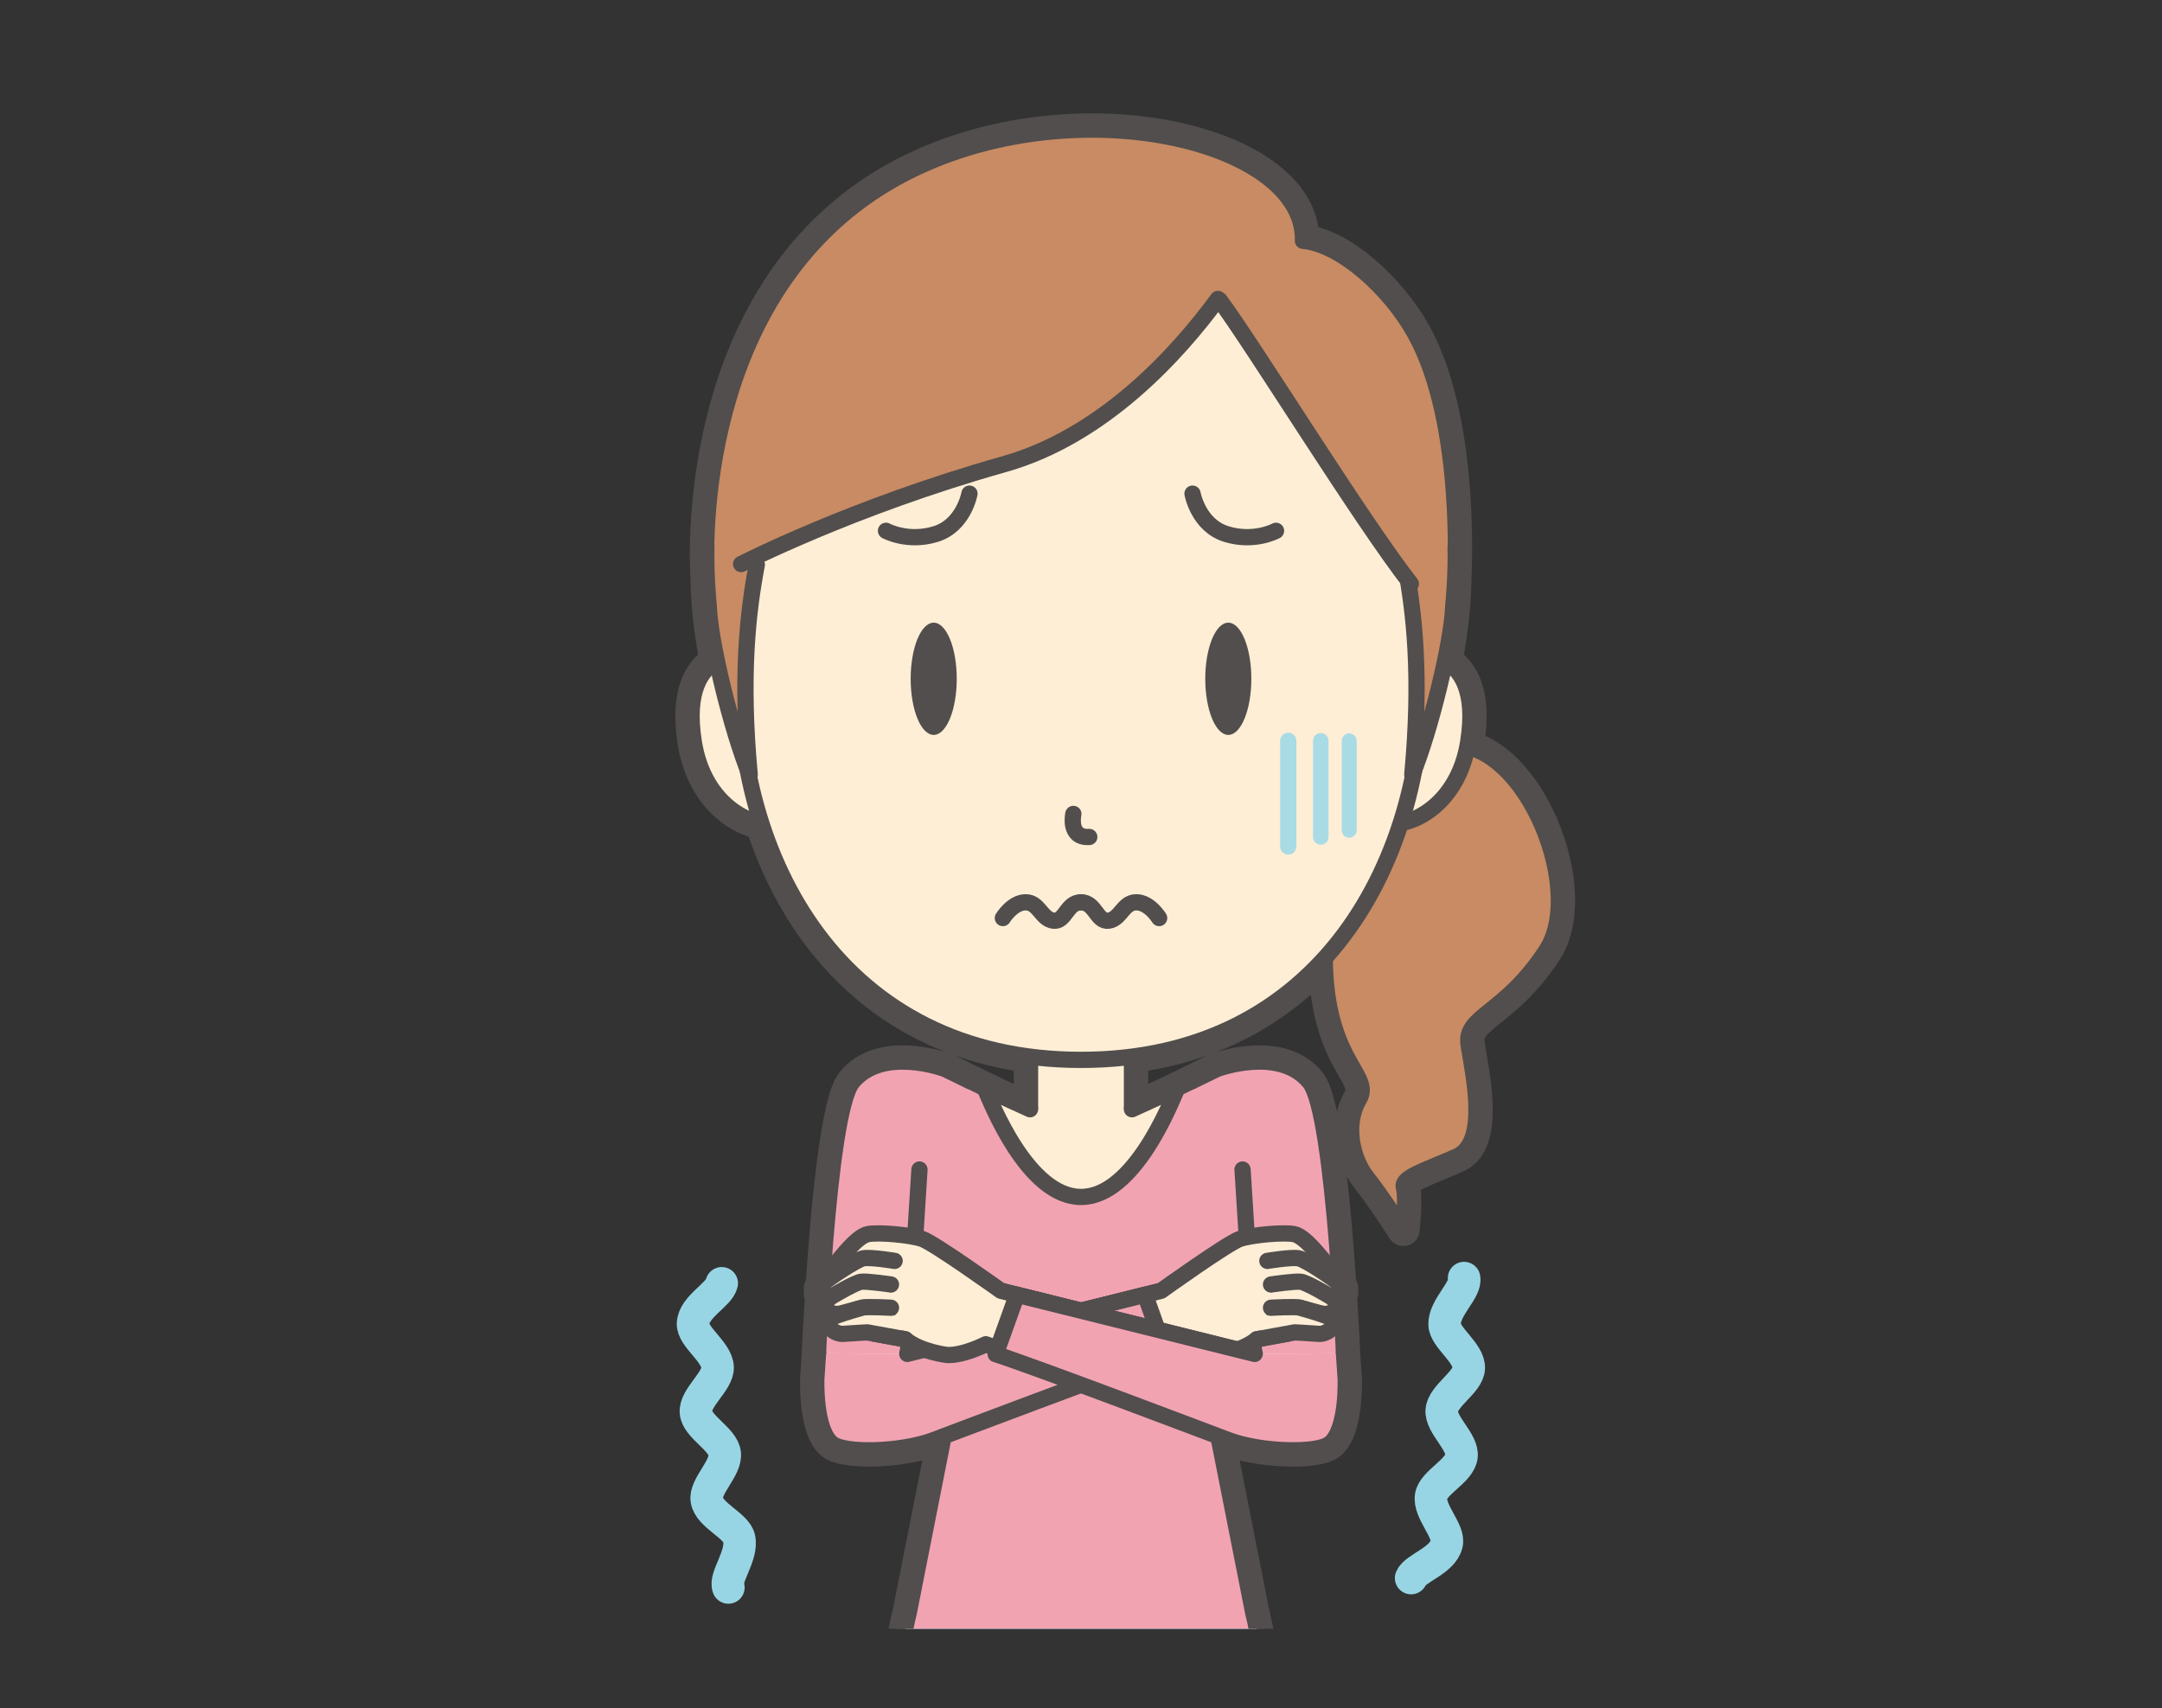 <?xml version="1.0" encoding="utf-8"?>
<!-- Generator: Adobe Illustrator 16.0.0, SVG Export Plug-In . SVG Version: 6.00 Build 0)  -->
<!DOCTYPE svg PUBLIC "-//W3C//DTD SVG 1.1//EN" "http://www.w3.org/Graphics/SVG/1.1/DTD/svg11.dtd">
<svg version="1.1" id="レイヤー_379" xmlns="http://www.w3.org/2000/svg" xmlns:xlink="http://www.w3.org/1999/xlink" x="0px"
	 y="0px" width="532px" height="420.371px" viewBox="0 0 532 420.371" enable-background="new 0 0 532 420.371"
	 xml:space="preserve">
<rect x="0" y="0" width="532" height="420.371" fill="#333333" stroke="none"/>
<g id="胸部_x30FB_首_6_">
</g>
<g id="胸部_x30FB_首_3_">
</g>
<g id="表情_689_">
</g>
<g id="表情_599_">
</g>
<g id="表情_598_">
</g>
<g id="表情_597_">
</g>
<g id="後ろ髪-正面-傾ける_30_">
</g>
<g id="後ろ髪-正面-基本_81_">
</g>
<g id="後ろ髪-正面-傾ける_29_">
</g>
<g id="後ろ髪-正面-傾ける_28_">
</g>
<g id="後ろ髪-正面-傾ける_27_">
</g>
<g id="後ろ髪-正面-基本_80_">
</g>
<g id="後ろ髪-正面-傾ける_26_">
</g>
<g id="後ろ髪-正面-傾ける_25_">
</g>
<g id="後ろ髪-正面-傾ける_24_">
</g>
<g id="後ろ髪-正面-基本_79_">
</g>
<g id="後ろ髪-正面-傾ける_23_">
</g>
<g id="後ろ髪-正面-基本_78_">
</g>
<g id="後ろ髪-正面-基本_77_">
</g>
<g id="後ろ髪-正面-基本_76_">
</g>
<g id="後ろ髪-正面-基本_75_">
</g>
<g id="後ろ髪-正面-基本_74_">
</g>
<g id="後ろ髪-正面-基本_73_">
</g>
<g id="後ろ髪-正面-基本_72_">
</g>
<g id="後ろ髪-正面-基本_71_">
</g>
<g id="後ろ髪-正面-基本_70_">
</g>
<g id="後ろ髪-正面-基本_69_">
</g>
<g id="後ろ髪-正面-基本_68_">
</g>
<g id="後ろ髪-正面-基本_67_">
</g>
<g id="後ろ髪-正面-基本_66_">
</g>
<g id="後ろ髪-正面-基本_65_">
</g>
<g id="後ろ髪-正面-基本_64_">
</g>
<g id="後ろ髪-正面-基本_63_">
</g>
<g id="後ろ髪-正面-基本_62_">
</g>
<g id="後ろ髪-正面-基本_61_">
</g>
<g id="後ろ髪-正面-基本_60_">
</g>
<g id="後ろ髪-正面-基本_59_">
</g>
<g id="後ろ髪-正面-基本_58_">
</g>
<g id="後ろ髪-正面-基本_57_">
</g>
<g id="後ろ髪-正面-基本_56_">
</g>
<g id="後ろ髪-正面-基本_55_">
</g>
<g id="後ろ髪-正面-基本_54_">
</g>
<g id="後ろ髪-正面-基本_53_">
</g>
<g id="後ろ髪-正面-基本_52_">
</g>
<g id="後ろ髪-正面-基本_51_">
</g>
<g id="後ろ髪-正面-基本_50_">
</g>
<g id="後ろ髪-正面-基本_49_">
</g>
<g id="後ろ髪-正面-基本_48_">
</g>
<g id="後ろ髪-正面-基本_47_">
</g>
<g id="後ろ髪-正面-基本_46_">
</g>
<g id="後ろ髪-正面-傾ける_22_">
</g>
<g id="後ろ髪-正面-傾ける_21_">
</g>
<g id="後ろ髪-正面-基本_45_">
</g>
<g id="後ろ髪-正面-傾ける_20_">
</g>
<g id="後ろ髪-正面-基本_44_">
</g>
<g id="後ろ髪-正面-基本_43_">
</g>
<g id="後ろ髪-正面-基本_42_">
</g>
<g id="後ろ髪-正面-基本_41_">
</g>
<g id="後ろ髪-正面-基本_40_">
</g>
<g id="後ろ髪-正面-基本_39_">
</g>
<g id="後ろ髪-正面-傾ける_19_">
</g>
<g id="後ろ髪-正面-傾ける_18_">
</g>
<g id="後ろ髪-正面-基本_38_">
</g>
<g id="後ろ髪-正面-傾ける_17_">
</g>
<g id="後ろ髪-正面-傾ける_16_">
</g>
<g id="後ろ髪-正面-基本_37_">
</g>
<g id="後ろ髪-正面-傾ける_15_">
</g>
<g id="後ろ髪-正面-基本_36_">
</g>
<g id="後ろ髪-正面-基本_35_">
</g>
<g id="後ろ髪-正面-基本_34_">
</g>
<g id="後ろ髪-正面-基本_33_">
</g>
<g id="後ろ髪-正面-基本_32_">
</g>
<g id="後ろ髪-正面-基本_31_">
</g>
<g id="後ろ髪-正面-基本_30_">
</g>
<g id="後ろ髪-正面-基本_29_">
</g>
<g id="後ろ髪-正面-傾ける_14_">
</g>
<g id="後ろ髪-正面-基本_28_">
</g>
<g id="後ろ髪-正面-傾ける_13_">
</g>
<g id="後ろ髪-正面-基本_27_">
</g>
<g id="後ろ髪-正面-基本_26_">
</g>
<g id="後ろ髪-正面-基本_25_">
</g>
<g id="後ろ髪-正面-基本_24_">
</g>
<g id="後ろ髪-正面-基本_23_">
</g>
<g id="後ろ髪-正面-傾ける_12_">
</g>
<g id="後ろ髪-正面-基本_22_">
</g>
<g id="後ろ髪-正面-基本_21_">
</g>
<g id="後ろ髪-正面-ヘルメット用_1_">
</g>
<g id="後ろ髪-正面-基本_20_">
</g>
<g id="後ろ髪-正面-基本_19_">
</g>
<g id="後ろ髪-正面-ヘルメット用">
</g>
<g id="後ろ髪-正面-基本_18_">
</g>
<g id="後ろ髪-正面-基本_17_">
</g>
<g id="後ろ髪-正面-傾ける_11_">
</g>
<g id="後ろ髪-正面-傾ける_10_">
</g>
<g id="後ろ髪-正面-基本_16_">
</g>
<g id="後ろ髪-正面-基本_15_">
</g>
<g id="後ろ髪-正面-基本_14_">
</g>
<g id="後ろ髪-正面-基本_13_">
</g>
<g id="後ろ髪-正面-傾ける_9_">
</g>
<g id="後ろ髪-正面-基本_12_">
</g>
<g id="後ろ髪-正面-基本_11_">
</g>
<g id="後ろ髪-正面-傾ける_8_">
</g>
<g id="後ろ髪-正面-傾ける_7_">
</g>
<g id="後ろ髪-正面-基本_10_">
</g>
<g id="後ろ髪-正面-傾ける_6_">
</g>
<g id="後ろ髪-正面-傾ける_5_">
</g>
<g id="後ろ髪-正面-傾ける_4_">
</g>
<g id="後ろ髪-正面-傾ける_3_">
</g>
<g id="後ろ髪-正面-傾ける_2_">
</g>
<g id="後ろ髪-正面-基本_9_">
</g>
<g id="後ろ髪-正面-基本_8_">
</g>
<g id="後ろ髪-正面-基本_7_">
</g>
<g id="後ろ髪-正面-基本_6_">
</g>
<g id="後ろ髪-正面-傾ける_1_">
</g>
<g id="後ろ髪-正面-基本_5_">
</g>
<g id="後ろ髪-正面-基本_4_">
</g>
<g id="後ろ髪-正面-基本_3_">
</g>
<g id="後ろ髪-正面-傾ける">
</g>
<g id="後ろ髪-正面-基本_2_">
</g>
<g id="後ろ髪-正面-基本_1_">
</g>
<g id="後ろ髪-正面-基本">
</g>
<g id="服前_571_">
</g>
<g id="ヘルメット_1_">
</g>
<g>
	<defs>
		<rect id="SVGID_1_" y="-101.222" width="532" height="502"/>
	</defs>
	<clipPath id="SVGID_2_">
		<use xlink:href="#SVGID_1_"  overflow="visible"/>
	</clipPath>
	<g clip-path="url(#SVGID_2_)">
		<g id="表情_836_">
		</g>
		<g id="表情_835_">
		</g>
		<g id="表情_834_">
		</g>
		<g id="新規シンボル_44_">
		</g>
	</g>
	<g clip-path="url(#SVGID_2_)">
		<g id="表情_833_">
		</g>
		<g id="表情_832_">
		</g>
	</g>
	<g clip-path="url(#SVGID_2_)">
		<g id="編集モード_72_">
		</g>
		<g id="編集モード_71_">
		</g>
		<g id="表情_831_">
		</g>
		<g id="表情_830_">
		</g>
	</g>
	<g clip-path="url(#SVGID_2_)">
		<g id="XMLID_3893_">
			<g>
				<g id="ズボン右足上げ_24_">
				</g>
				<g id="ズボン閉じてる_48_">
				</g>
				<g id="腹部_x30FB_ズボン_x30FB_スカート_98_">
				</g>
				<g id="脚_58_">
				</g>
			</g>
		</g>
		<g id="XMLID_3892_">
			<g>
				<g id="服前_16_">
				</g>
				<g id="腹部_x30FB_ズボン_x30FB_スカート_97_">
				</g>
				<g id="正面腹部_16_">
				</g>
			</g>
		</g>
		<g id="表情_829_">
		</g>
		<g id="正面表情目鼻-通常_14_">
			<g id="表情_828_">
			</g>
		</g>
		<g id="表情_827_">
		</g>
	</g>
	<g clip-path="url(#SVGID_2_)">
		<g id="胸部首_38_">
		</g>
		<g id="服前座る_2_28_">
		</g>
		<g id="表情_826_">
		</g>
		<g id="表情_825_">
		</g>
		<g id="表情_824_">
		</g>
	</g>
	<g clip-path="url(#SVGID_2_)">
		<g id="新規シンボル_43_">
		</g>
		<g id="XMLID_3857_">
			<g>
				<g id="表情_823_">
				</g>
				<g id="正面表情目-閉じる_36_">
				</g>
			</g>
		</g>
		<g id="表情_821_">
		</g>
	</g>
	<g clip-path="url(#SVGID_2_)">
		<g id="新規シンボル_42_">
		</g>
		<g id="XMLID_3841_">
			<g>
				<g id="表情_820_">
				</g>
				<g id="正面表情目-閉じる_35_">
				</g>
			</g>
		</g>
		<g id="表情_819_">
		</g>
		<g id="表情_818_">
		</g>
	</g>
	<g clip-path="url(#SVGID_2_)">
		<g id="新規シンボル_41_">
		</g>
		<g id="XMLID_3826_">
			<g>
				<g id="表情_817_">
				</g>
				<g id="正面表情目-閉じる_34_">
				</g>
			</g>
		</g>
		<g id="表情_816_">
		</g>
	</g>
	<g clip-path="url(#SVGID_2_)">
		<g id="表情_815_">
		</g>
		<g id="表情_814_">
		</g>
	</g>
	<g clip-path="url(#SVGID_2_)">
		<g id="表情_813_">
		</g>
		<g id="表情_812_">
		</g>
	</g>
	<g clip-path="url(#SVGID_2_)">
		<g id="編集モード_70_">
		</g>
		<g id="編集モード_69_">
		</g>
		<g id="XMLID_3792_">
			<g>
				<g id="表情_811_">
				</g>
				<g id="正面表情目-閉じる_33_">
				</g>
			</g>
		</g>
		<g id="表情_810_">
		</g>
	</g>
	<g clip-path="url(#SVGID_2_)">
		<g id="表情_808_">
		</g>
		<g id="表情_807_">
		</g>
	</g>
	<g clip-path="url(#SVGID_2_)">
		<g id="表情_806_">
		</g>
		<g id="表情_805_">
		</g>
	</g>
	<g clip-path="url(#SVGID_2_)">
		<g id="XMLID_3769_">
			<g>
				<g id="ズボン閉じてる_47_">
				</g>
				<g id="脚_57_">
				</g>
				<g id="腹部_x30FB_ズボン_x30FB_スカート_96_">
				</g>
			</g>
		</g>
		<g id="表情_804_">
		</g>
		<g id="表情_803_">
		</g>
		<g id="表情_802_">
		</g>
	</g>
	<g clip-path="url(#SVGID_2_)">
		<g id="XMLID_3757_">
			<g>
				<g id="ズボン閉じてる_46_">
				</g>
				<g id="脚_56_">
				</g>
				<g id="腹部_x30FB_ズボン_x30FB_スカート_95_">
				</g>
			</g>
		</g>
		<g id="表情_801_">
		</g>
		<g id="表情_800_">
		</g>
	</g>
	<g clip-path="url(#SVGID_2_)">
		<g id="XMLID_3743_">
			<g>
				<g id="ズボン右足上げ_23_">
				</g>
				<g id="ズボン閉じてる_45_">
				</g>
				<g id="腹部_x30FB_ズボン_x30FB_スカート_94_">
				</g>
				<g id="脚_55_">
				</g>
			</g>
		</g>
		<g id="表情_799_">
		</g>
		<g id="表情_798_">
		</g>
		<g id="表情_797_">
		</g>
	</g>
	<g clip-path="url(#SVGID_2_)">
		<g id="胸部首_37_">
		</g>
		<g id="服前座る_2_27_">
		</g>
		<g id="新規シンボル_40_">
		</g>
		<g id="表情_796_">
		</g>
		<g id="表情_795_">
		</g>
		<g id="表情_794_">
		</g>
	</g>
	<g clip-path="url(#SVGID_2_)">
		<g id="胸部首_36_">
		</g>
		<g id="服前座る_2_26_">
		</g>
		<g id="新規シンボル_39_">
		</g>
		<g id="表情_793_">
		</g>
		<g id="表情_792_">
		</g>
		<g id="表情_791_">
		</g>
	</g>
	<g clip-path="url(#SVGID_2_)">
		<g id="胸部首_35_">
		</g>
		<g id="新規シンボル_38_">
		</g>
		<g id="表情_790_">
		</g>
		<g id="表情_789_">
		</g>
		<g id="表情_788_">
		</g>
	</g>
	<g clip-path="url(#SVGID_2_)">
		<g id="胸部首_34_">
		</g>
		<g id="服前座る_2_25_">
		</g>
		<g id="新規シンボル_37_">
		</g>
		<g id="表情_787_">
		</g>
		<g id="表情_786_">
		</g>
		<g id="表情_785_">
		</g>
	</g>
	<g clip-path="url(#SVGID_2_)">
		<g id="新規シンボル_36_">
		</g>
		<g id="表情_784_">
		</g>
		<g id="表情_783_">
		</g>
		<g id="表情_782_">
		</g>
	</g>
	<g clip-path="url(#SVGID_2_)">
		<g id="編集モード_68_">
		</g>
		<g id="表情_781_">
		</g>
		<g id="表情_780_">
		</g>
		<g id="表情_779_">
		</g>
	</g>
	<g clip-path="url(#SVGID_2_)">
		<g id="編集モード_67_">
		</g>
		<g id="XMLID_3646_">
			<g>
				<g id="表情_778_">
				</g>
				<g id="正面表情目-閉じる_32_">
				</g>
			</g>
		</g>
		<g id="表情_777_">
		</g>
	</g>
	<g clip-path="url(#SVGID_2_)">
		<g id="XMLID_3631_">
			<g>
				<g id="表情_775_">
				</g>
				<g id="正面表情目-閉じる_31_">
				</g>
			</g>
		</g>
		<g id="表情_774_">
		</g>
	</g>
	<g clip-path="url(#SVGID_2_)">
		<g id="横案内腕_1_">
		</g>
		<g id="胸部_x30FB_首_5_">
		</g>
	</g>
	<g clip-path="url(#SVGID_2_)">
		<g id="胸部首_33_">
		</g>
		<g id="服前座る_2_24_">
		</g>
		<g id="新規シンボル_35_">
		</g>
		<g id="表情_772_">
		</g>
		<g id="表情_771_">
		</g>
		<g id="表情_770_">
		</g>
	</g>
	<g clip-path="url(#SVGID_2_)">
		<g id="胸部首_32_">
		</g>
		<g id="数える腕_8_">
		</g>
		<g id="服前座る_2_23_">
		</g>
		<g id="新規シンボル_34_">
		</g>
		<g id="表情_769_">
		</g>
		<g id="表情_768_">
		</g>
		<g id="表情_767_">
		</g>
	</g>
	<g clip-path="url(#SVGID_2_)">
		<g id="表情_766_">
		</g>
		<g id="表情_765_">
		</g>
	</g>
	<g clip-path="url(#SVGID_2_)">
		<g id="表情_764_">
		</g>
		<g id="表情_763_">
		</g>
		<g id="表情_762_">
		</g>
	</g>
	<g clip-path="url(#SVGID_2_)">
		<g id="編集モード_66_">
		</g>
		<g id="表情_761_">
		</g>
		<g id="表情_760_">
		</g>
	</g>
	<g clip-path="url(#SVGID_2_)">
		<g id="XMLID_3530_">
			<g>
				<g id="ズボン右足上げ_22_">
				</g>
				<g id="ズボン閉じてる_44_">
				</g>
				<g id="腹部_x30FB_ズボン_x30FB_スカート_93_">
				</g>
				<g id="脚_54_">
				</g>
			</g>
		</g>
		<g>
			<g>
				<g id="服前_15_">
				</g>
				<g id="腹部_x30FB_ズボン_x30FB_スカート_92_">
				</g>
				<g id="正面腹部_15_">
				</g>
			</g>
		</g>
		<g id="表情_759_">
		</g>
		<g id="表情_758_">
		</g>
	</g>
	<g clip-path="url(#SVGID_2_)">
		<g id="胸部首_31_">
		</g>
		<g id="数える腕_7_">
		</g>
		<g id="服前座る_2_22_">
		</g>
		<g id="新規シンボル_33_">
		</g>
		<g id="表情_757_">
		</g>
		<g id="表情_756_">
		</g>
		<g id="表情_755_">
		</g>
	</g>
	<g clip-path="url(#SVGID_2_)">
		<g id="胸部首_30_">
		</g>
		<g id="数える腕_5_">
		</g>
		<g id="服前座る_2_21_">
		</g>
		<g id="新規シンボル_32_">
		</g>
		<g id="表情_754_">
		</g>
		<g id="表情_753_">
		</g>
		<g id="表情_752_">
		</g>
	</g>
	<g clip-path="url(#SVGID_2_)">
		<g id="XMLID_3488_">
			<g>
				<g id="ズボン閉じてる_43_">
				</g>
				<g id="脚_53_">
				</g>
				<g id="腹部_x30FB_ズボン_x30FB_スカート_91_">
				</g>
			</g>
		</g>
		<g id="表情_751_">
		</g>
		<g id="表情_750_">
		</g>
		<g id="表情_749_">
		</g>
	</g>
	<g clip-path="url(#SVGID_2_)">
		<g id="編集モード_65_">
		</g>
		<g id="表情_748_">
		</g>
		<g id="表情_747_">
		</g>
		<g id="表情_746_">
		</g>
	</g>
	<g clip-path="url(#SVGID_2_)">
		<g>
			<g>
				<g id="ズボン右足上げ_21_">
				</g>
				<g id="ズボン閉じてる_42_">
				</g>
				<g id="腹部_x30FB_ズボン_x30FB_スカート_90_">
				</g>
				<g id="脚_52_">
				</g>
			</g>
		</g>
		<g id="XMLID_3460_">
			<g>
				<g id="服前_14_">
				</g>
				<g id="腹部_x30FB_ズボン_x30FB_スカート_89_">
				</g>
				<g id="正面腹部_14_">
				</g>
			</g>
		</g>
		<g id="表情_745_">
		</g>
		<g id="表情_744_">
		</g>
	</g>
	<g clip-path="url(#SVGID_2_)">
		<g id="表情_743_">
		</g>
		<g id="表情_742_">
		</g>
	</g>
	<g clip-path="url(#SVGID_2_)">
		<g id="編集モード_64_">
		</g>
		<g id="表情_741_">
		</g>
		<g id="表情_740_">
		</g>
		<g id="表情_739_">
		</g>
	</g>
	<g clip-path="url(#SVGID_2_)">
		<g id="XMLID_3416_">
			<g>
				<g id="ズボン閉じてる_41_">
				</g>
				<g id="脚_51_">
				</g>
				<g id="腹部_x30FB_ズボン_x30FB_スカート_88_">
				</g>
			</g>
		</g>
		<g id="表情_738_">
		</g>
		<g id="表情_737_">
		</g>
		<g id="表情_736_">
		</g>
	</g>
	<g clip-path="url(#SVGID_2_)">
		<g id="XMLID_3403_">
			<g>
				<g id="ズボン右足上げ_20_">
				</g>
				<g id="ズボン閉じてる_40_">
				</g>
				<g id="腹部_x30FB_ズボン_x30FB_スカート_87_">
				</g>
				<g id="脚_50_">
				</g>
			</g>
		</g>
		<g id="XMLID_3402_">
			<g>
				<g id="服前_13_">
				</g>
				<g id="腹部_x30FB_ズボン_x30FB_スカート_86_">
				</g>
				<g id="正面腹部_13_">
				</g>
			</g>
		</g>
		<g id="表情_735_">
		</g>
		<g id="表情_734_">
		</g>
	</g>
	<g clip-path="url(#SVGID_2_)">
		<g id="編集モード_63_">
		</g>
		<g id="表情_733_">
		</g>
		<g id="表情_732_">
		</g>
		<g id="表情_731_">
		</g>
	</g>
	<g clip-path="url(#SVGID_2_)">
		<g id="編集モード_62_">
		</g>
		<g id="表情_730_">
		</g>
		<g id="表情_729_">
		</g>
	</g>
	<g clip-path="url(#SVGID_2_)">
		<g id="編集モード_61_">
		</g>
		<g id="表情_728_">
		</g>
		<g id="表情_727_">
		</g>
	</g>
	<g clip-path="url(#SVGID_2_)">
		<g id="表情_726_">
		</g>
		<g id="表情_725_">
		</g>
	</g>
	<g clip-path="url(#SVGID_2_)">
		<g id="表情_724_">
		</g>
		<g id="表情_723_">
		</g>
		<g id="表情_722_">
		</g>
	</g>
	<g clip-path="url(#SVGID_2_)">
		<g id="XMLID_3321_">
			<g>
				<g id="ズボン閉じてる_39_">
				</g>
				<g id="脚_49_">
				</g>
				<g id="腹部_x30FB_ズボン_x30FB_スカート_85_">
				</g>
			</g>
		</g>
		<g id="表情_721_">
		</g>
		<g id="表情_720_">
		</g>
		<g id="表情_719_">
		</g>
	</g>
	<g clip-path="url(#SVGID_2_)">
		<g id="XMLID_3304_">
			<g>
				<g id="ズボン閉じてる_38_">
				</g>
				<g id="脚_48_">
				</g>
				<g id="腹部_x30FB_ズボン_x30FB_スカート_84_">
				</g>
			</g>
		</g>
		<g id="表情_718_">
		</g>
		<g id="表情_717_">
		</g>
		<g id="表情_716_">
		</g>
	</g>
	<g clip-path="url(#SVGID_2_)">
		<g id="編集モード_60_">
		</g>
		<g id="表情_715_">
		</g>
		<g id="表情_714_">
		</g>
	</g>
	<g clip-path="url(#SVGID_2_)">
		<g id="表情_713_">
		</g>
		<g id="表情_712_">
		</g>
		<g id="表情_711_">
		</g>
	</g>
	<g clip-path="url(#SVGID_2_)">
		<g id="表情_710_">
		</g>
		<g id="表情_709_">
		</g>
		<g id="表情_708_">
		</g>
	</g>
	<g clip-path="url(#SVGID_2_)">
		<g id="表情_707_">
		</g>
		<g id="表情_706_">
		</g>
	</g>
	<g clip-path="url(#SVGID_2_)">
		<g>
			<g>
				<g id="ズボン右足上げ_19_">
				</g>
				<g id="ズボン閉じてる_37_">
				</g>
				<g id="腹部_x30FB_ズボン_x30FB_スカート_83_">
				</g>
				<g id="脚_47_">
				</g>
			</g>
		</g>
		<g>
			<g>
				<g id="服前_12_">
				</g>
				<g id="腹部_x30FB_ズボン_x30FB_スカート_82_">
				</g>
				<g id="正面腹部_12_">
				</g>
			</g>
		</g>
		<g id="表情_704_">
		</g>
		<g id="表情_703_">
		</g>
		<g id="表情_702_">
		</g>
	</g>
	<g clip-path="url(#SVGID_2_)">
		<g id="表情_701_">
		</g>
		<g id="表情_700_">
		</g>
	</g>
	<g clip-path="url(#SVGID_2_)">
		<g id="表情_699_">
		</g>
		<g id="表情_698_">
		</g>
	</g>
	<g clip-path="url(#SVGID_2_)">
		<g id="XMLID_3185_">
			<g>
				<g id="表情_697_">
				</g>
				<g id="正面表情目-閉じる_30_">
				</g>
			</g>
		</g>
		<g id="表情_696_">
		</g>
	</g>
	<g clip-path="url(#SVGID_2_)">
		<g id="編集モード_59_">
		</g>
		<g id="表情_695_">
		</g>
		<g id="表情_694_">
		</g>
		<g id="表情_693_">
		</g>
	</g>
	<g clip-path="url(#SVGID_2_)">
		<g id="表情_692_">
		</g>
		<g id="表情_691_">
		</g>
		<g id="表情_690_">
		</g>
	</g>
	<g clip-path="url(#SVGID_2_)">
		<g id="表情_688_">
		</g>
		<g id="表情_687_">
		</g>
		<g id="表情_686_">
		</g>
	</g>
	<g clip-path="url(#SVGID_2_)">
		<g id="表情_685_">
		</g>
		<g id="表情_684_">
		</g>
		<g id="表情_683_">
		</g>
	</g>
	<g clip-path="url(#SVGID_2_)">
		<g id="表情_682_">
		</g>
		<g id="表情_681_">
		</g>
	</g>
	<g clip-path="url(#SVGID_2_)">
		<g id="表情_680_">
		</g>
		<g id="表情_679_">
		</g>
		<g id="表情_678_">
		</g>
	</g>
	<g clip-path="url(#SVGID_2_)">
		<g id="編集モード_58_">
		</g>
		<g id="表情_677_">
		</g>
	</g>
	<g clip-path="url(#SVGID_2_)">
		<g id="XMLID_3068_">
			<g>
				<g id="ズボン閉じてる_36_">
				</g>
				<g id="脚_46_">
				</g>
				<g id="腹部_x30FB_ズボン_x30FB_スカート_81_">
				</g>
			</g>
		</g>
		<g id="表情_676_">
		</g>
		<g id="表情_675_">
		</g>
		<g id="表情_674_">
		</g>
	</g>
	<g clip-path="url(#SVGID_2_)">
		<g id="XMLID_3056_">
			<g>
				<g id="ズボン右足上げ_18_">
				</g>
				<g id="ズボン閉じてる_35_">
				</g>
				<g id="腹部_x30FB_ズボン_x30FB_スカート_80_">
				</g>
				<g id="脚_45_">
				</g>
			</g>
		</g>
		<g>
			<g>
				<g id="服前_11_">
				</g>
				<g id="腹部_x30FB_ズボン_x30FB_スカート_79_">
				</g>
				<g id="正面腹部_11_">
				</g>
			</g>
		</g>
		<g id="表情_673_">
		</g>
		<g id="表情_672_">
		</g>
	</g>
	<g clip-path="url(#SVGID_2_)">
		<g id="XMLID_3043_">
			<g>
				<g id="ズボン閉じてる_34_">
				</g>
				<g id="脚_44_">
				</g>
				<g id="腹部_x30FB_ズボン_x30FB_スカート_78_">
				</g>
			</g>
		</g>
		<g id="表情_671_">
		</g>
		<g id="表情_670_">
		</g>
		<g id="表情_669_">
		</g>
	</g>
	<g clip-path="url(#SVGID_2_)">
		<g id="胸部首_29_">
		</g>
		<g id="服前座る_2_20_">
		</g>
		<g id="新規シンボル_31_">
		</g>
		<g id="表情_668_">
		</g>
		<g id="表情_667_">
		</g>
		<g id="表情_666_">
		</g>
	</g>
	<g clip-path="url(#SVGID_2_)">
		<g id="胸部首_28_">
		</g>
		<g id="服前座る_2_19_">
		</g>
		<g id="新規シンボル_30_">
		</g>
		<g id="表情_665_">
		</g>
		<g id="表情_664_">
		</g>
		<g id="表情_663_">
		</g>
	</g>
	<g clip-path="url(#SVGID_2_)">
		<g id="XMLID_2997_">
			<g>
				<g id="ズボン右足上げ_17_">
				</g>
				<g id="ズボン閉じてる_33_">
				</g>
				<g id="腹部_x30FB_ズボン_x30FB_スカート_77_">
				</g>
				<g id="脚_43_">
				</g>
			</g>
		</g>
		<g id="表情_662_">
		</g>
		<g id="表情_661_">
		</g>
	</g>
	<g clip-path="url(#SVGID_2_)">
		<g>
			<g>
				<g id="ズボン閉じてる_32_">
				</g>
				<g id="脚_42_">
				</g>
				<g id="腹部_x30FB_ズボン_x30FB_スカート_76_">
				</g>
			</g>
		</g>
		<g id="表情_660_">
		</g>
		<g id="表情_659_">
		</g>
	</g>
	<g clip-path="url(#SVGID_2_)">
		<g id="XMLID_2973_">
			<g>
				<g id="ズボン右足上げ_16_">
				</g>
				<g id="ズボン閉じてる_31_">
				</g>
				<g id="腹部_x30FB_ズボン_x30FB_スカート_75_">
				</g>
				<g id="脚_41_">
				</g>
			</g>
		</g>
		<g id="表情_658_">
		</g>
		<g id="表情_657_">
		</g>
		<g id="表情_656_">
		</g>
	</g>
	<g clip-path="url(#SVGID_2_)">
		<g id="編集モード_57_">
		</g>
		<g id="表情_655_">
		</g>
		<g id="表情_654_">
		</g>
		<g id="表情_653_">
		</g>
	</g>
	<g clip-path="url(#SVGID_2_)">
		<g id="XMLID_2943_">
			<g>
				<g id="ズボン閉じてる_30_">
				</g>
				<g id="脚_40_">
				</g>
				<g id="腹部_x30FB_ズボン_x30FB_スカート_74_">
				</g>
			</g>
		</g>
		<g id="表情_652_">
		</g>
		<g id="表情_651_">
		</g>
	</g>
	<g clip-path="url(#SVGID_2_)">
		<g id="編集モード_56_">
		</g>
		<g id="XMLID_2924_">
			<g>
				<g id="表情_650_">
				</g>
				<g id="正面表情目-閉じる_29_">
				</g>
			</g>
		</g>
		<g id="表情_649_">
		</g>
	</g>
	<g clip-path="url(#SVGID_2_)">
		<g id="編集モード_55_">
		</g>
		<g id="XMLID_2907_">
			<g>
				<g id="表情_647_">
				</g>
				<g id="正面表情目-閉じる_28_">
				</g>
			</g>
		</g>
		<g id="表情_646_">
		</g>
	</g>
	<g clip-path="url(#SVGID_2_)">
		<g id="正面表情目鼻-通常_13_">
			<g id="表情_644_">
			</g>
		</g>
		<g id="表情_643_">
		</g>
	</g>
	<g clip-path="url(#SVGID_2_)">
		<g id="ボディ_2_">
		</g>
		<g id="表情_641_">
		</g>
		<g id="表情_640_">
		</g>
	</g>
	<g clip-path="url(#SVGID_2_)">
		<g id="表情_638_">
		</g>
		<g id="表情_637_">
		</g>
		<g id="表情_636_">
		</g>
	</g>
	<g clip-path="url(#SVGID_2_)">
		<g id="胸部首_27_">
		</g>
		<g id="服前座る_2_18_">
		</g>
		<g id="新規シンボル_29_">
		</g>
		<g id="表情_635_">
		</g>
		<g id="表情_634_">
		</g>
		<g id="表情_633_">
		</g>
	</g>
	<g clip-path="url(#SVGID_2_)">
		<g id="胸部首_26_">
		</g>
		<g id="服前座る_2_17_">
		</g>
		<g id="新規シンボル_28_">
		</g>
		<g id="表情_632_">
		</g>
		<g id="表情_631_">
		</g>
		<g id="表情_630_">
		</g>
	</g>
	<g clip-path="url(#SVGID_2_)">
		<g id="表情_629_">
		</g>
		<g id="表情_628_">
		</g>
	</g>
	<g clip-path="url(#SVGID_2_)">
		<g id="表情_627_">
		</g>
		<g id="表情_626_">
		</g>
		<g id="表情_625_">
		</g>
	</g>
	<g clip-path="url(#SVGID_2_)">
		<g id="XMLID_2787_">
			<g>
				<g id="ズボン閉じてる_29_">
				</g>
				<g id="脚_39_">
				</g>
				<g id="腹部_x30FB_ズボン_x30FB_スカート_73_">
				</g>
			</g>
		</g>
		<g id="XMLID_2783_">
			<g>
				<g id="表情_624_">
				</g>
				<g id="正面表情目-閉じる_27_">
				</g>
			</g>
		</g>
		<g id="表情_623_">
		</g>
	</g>
	<g clip-path="url(#SVGID_2_)">
		<g id="XMLID_2773_">
			<g>
				<g id="表情_620_">
				</g>
				<g id="正面表情目-閉じる_26_">
				</g>
			</g>
		</g>
		<g id="表情_619_">
		</g>
	</g>
	<g clip-path="url(#SVGID_2_)">
		<g id="表情_618_">
		</g>
		<g id="表情_617_">
		</g>
		<g id="表情_616_">
		</g>
	</g>
	<g clip-path="url(#SVGID_2_)">
		<g id="表情_615_">
		</g>
		<g id="表情_614_">
		</g>
		<g id="表情_613_">
		</g>
	</g>
	<g clip-path="url(#SVGID_2_)">
		<g id="表情_612_">
		</g>
		<g id="表情_611_">
		</g>
	</g>
	<g clip-path="url(#SVGID_2_)">
		<g id="XMLID_2727_">
			<g>
				<g id="ズボン右足上げ_15_">
				</g>
				<g id="ズボン閉じてる_28_">
				</g>
				<g id="腹部_x30FB_ズボン_x30FB_スカート_72_">
				</g>
				<g id="脚_38_">
				</g>
			</g>
		</g>
		<g id="XMLID_2726_">
			<g>
				<g id="服前_10_">
				</g>
				<g id="腹部_x30FB_ズボン_x30FB_スカート_71_">
				</g>
				<g id="正面腹部_9_">
				</g>
			</g>
		</g>
		<g id="表情_610_">
		</g>
		<g id="表情_609_">
		</g>
		<g id="表情_608_">
		</g>
	</g>
	<g clip-path="url(#SVGID_2_)">
		<g id="編集モード_54_">
		</g>
		<g id="表情_607_">
		</g>
		<g id="表情_606_">
		</g>
		<g id="表情_605_">
		</g>
	</g>
	<g clip-path="url(#SVGID_2_)">
		<g id="編集モード_53_">
		</g>
		<g id="表情_604_">
		</g>
		<g id="表情_603_">
		</g>
		<g id="表情_602_">
		</g>
	</g>
	<g clip-path="url(#SVGID_2_)">
		<g id="表情_601_">
		</g>
		<g id="表情_600_">
		</g>
	</g>
	<g clip-path="url(#SVGID_2_)">
		<g id="胸部首_25_">
		</g>
		<g id="XMLID_2664_">
			<g>
				<g id="脚_37_">
				</g>
				<g id="腹部_x30FB_ズボン_x30FB_スカート_70_">
				</g>
			</g>
		</g>
		<g id="XMLID_2663_">
			<g>
				<g id="腹部_x30FB_ズボン_x30FB_スカート_69_">
				</g>
				<g id="編集モード_52_">
				</g>
			</g>
		</g>
		<g id="表情_596_">
		</g>
		<g id="表情_595_">
		</g>
	</g>
	<g clip-path="url(#SVGID_2_)">
		<g id="表情_594_">
		</g>
		<g id="表情_593_">
		</g>
		<g id="表情_592_">
		</g>
	</g>
	<g clip-path="url(#SVGID_2_)">
		<g id="表情_591_">
		</g>
		<g id="表情_590_">
		</g>
		<g id="表情_589_">
		</g>
	</g>
	<g clip-path="url(#SVGID_2_)">
		<g>
			<g>
				<g id="ズボン右足上げ_14_">
				</g>
				<g id="ズボン閉じてる_27_">
				</g>
				<g id="腹部_x30FB_ズボン_x30FB_スカート_68_">
				</g>
				<g id="脚_36_">
				</g>
			</g>
		</g>
		<g id="XMLID_2621_">
			<g>
				<g id="服前_9_">
				</g>
				<g id="腹部_x30FB_ズボン_x30FB_スカート_67_">
				</g>
				<g id="正面腹部_8_">
				</g>
			</g>
		</g>
		<g id="表情_588_">
		</g>
		<g id="表情_587_">
		</g>
	</g>
	<g clip-path="url(#SVGID_2_)">
		<g id="表情_586_">
		</g>
		<g id="表情_585_">
		</g>
		<g id="表情_584_">
		</g>
	</g>
	<g clip-path="url(#SVGID_2_)">
		<g id="表情_583_">
		</g>
		<g id="表情_582_">
		</g>
		<g id="表情_581_">
		</g>
	</g>
	<g clip-path="url(#SVGID_2_)">
		<g id="XMLID_2570_">
			<g>
				<g id="表情_580_">
				</g>
				<g id="正面表情目-閉じる_25_">
				</g>
			</g>
		</g>
		<g id="表情_579_">
		</g>
		<g id="表情_578_">
		</g>
	</g>
	<g clip-path="url(#SVGID_2_)">
		<g id="編集モード_51_">
		</g>
		<g id="XMLID_2550_">
			<g>
				<g id="表情_577_">
				</g>
				<g id="正面表情目-閉じる_24_">
				</g>
			</g>
		</g>
		<g id="表情_576_">
		</g>
	</g>
	<g clip-path="url(#SVGID_2_)">
		<g id="表情_574_">
		</g>
		<g id="表情_573_">
		</g>
		<g id="表情_572_">
		</g>
	</g>
	<g clip-path="url(#SVGID_2_)">
		<g id="編集モード_50_">
		</g>
		<g id="正面表情目鼻-通常_12_">
			<g id="表情_571_">
			</g>
		</g>
		<g id="表情_570_">
		</g>
	</g>
	<g clip-path="url(#SVGID_2_)">
		<g id="表情_568_">
		</g>
		<g id="表情_567_">
		</g>
	</g>
	<g clip-path="url(#SVGID_2_)">
		<g id="表情_565_">
		</g>
		<g id="表情_564_">
		</g>
	</g>
	<g clip-path="url(#SVGID_2_)">
		<g id="正面表情目鼻-通常_11_">
			<g id="表情_562_">
			</g>
		</g>
		<g id="表情_561_">
		</g>
	</g>
	<g clip-path="url(#SVGID_2_)">
		<g id="正面表情目鼻-通常_10_">
			<g id="表情_559_">
			</g>
		</g>
		<g id="表情_558_">
		</g>
		<g id="表情_557_">
		</g>
	</g>
	<g clip-path="url(#SVGID_2_)">
		<g id="XMLID_2449_">
			<g>
				<g id="表情_556_">
				</g>
				<g id="正面表情目-閉じる_23_">
				</g>
			</g>
		</g>
		<g id="表情_555_">
		</g>
	</g>
	<g clip-path="url(#SVGID_2_)">
		<g id="胸部首_24_">
		</g>
		<g id="XMLID_2435_">
			<g>
				<g id="脚_35_">
				</g>
				<g id="腹部_x30FB_ズボン_x30FB_スカート_66_">
				</g>
			</g>
		</g>
		<g id="XMLID_2434_">
			<g>
				<g id="腹部_x30FB_ズボン_x30FB_スカート_65_">
				</g>
				<g id="編集モード_49_">
				</g>
			</g>
		</g>
		<g id="表情_553_">
		</g>
		<g id="表情_552_">
		</g>
		<g id="表情_551_">
		</g>
	</g>
	<g clip-path="url(#SVGID_2_)">
		<g id="胸部首_23_">
		</g>
		<g id="XMLID_2416_">
			<g>
				<g id="脚_34_">
				</g>
				<g id="腹部_x30FB_ズボン_x30FB_スカート_64_">
				</g>
			</g>
		</g>
		<g id="XMLID_2415_">
			<g>
				<g id="腹部_x30FB_ズボン_x30FB_スカート_63_">
				</g>
				<g id="編集モード_48_">
				</g>
			</g>
		</g>
		<g id="表情_550_">
		</g>
		<g id="表情_549_">
		</g>
	</g>
	<g clip-path="url(#SVGID_2_)">
		<g id="胸部首_22_">
		</g>
		<g id="XMLID_2398_">
			<g>
				<g id="脚_33_">
				</g>
				<g id="腹部_x30FB_ズボン_x30FB_スカート_62_">
				</g>
			</g>
		</g>
		<g id="XMLID_2397_">
			<g>
				<g id="腹部_x30FB_ズボン_x30FB_スカート_61_">
				</g>
				<g id="編集モード_47_">
				</g>
			</g>
		</g>
		<g id="表情_548_">
		</g>
		<g id="表情_547_">
		</g>
	</g>
	<g clip-path="url(#SVGID_2_)">
		<g id="XMLID_2375_">
			<g>
				<g id="表情_546_">
				</g>
				<g id="正面表情目-閉じる_22_">
				</g>
			</g>
		</g>
		<g id="表情_545_">
		</g>
	</g>
	<g clip-path="url(#SVGID_2_)">
		<g id="正面表情目鼻-通常_9_">
			<g id="表情_543_">
			</g>
		</g>
		<g id="表情_542_">
		</g>
		<g id="表情_541_">
		</g>
	</g>
	<g clip-path="url(#SVGID_2_)">
		<g id="XMLID_2335_">
			<g>
				<g id="表情_540_">
				</g>
				<g id="正面表情目-閉じる_21_">
				</g>
			</g>
		</g>
		<g id="表情_539_">
		</g>
		<g id="表情_538_">
		</g>
	</g>
	<g clip-path="url(#SVGID_2_)">
		<g id="編集モード_46_">
		</g>
		<g id="XMLID_2321_">
			<g>
				<g id="表情_537_">
				</g>
				<g id="正面表情目-閉じる_20_">
				</g>
			</g>
		</g>
		<g id="表情_536_">
		</g>
		<g id="表情_535_">
		</g>
	</g>
	<g clip-path="url(#SVGID_2_)">
		<g id="編集モード_45_">
		</g>
		<g id="表情_534_">
		</g>
		<g id="表情_533_">
		</g>
	</g>
	<g clip-path="url(#SVGID_2_)">
		<g id="正面表情目鼻-通常_7_">
			<g id="表情_532_">
			</g>
		</g>
		<g id="表情_531_">
		</g>
		<g id="表情_530_">
		</g>
	</g>
	<g clip-path="url(#SVGID_2_)">
		<g id="表情_529_">
		</g>
		<g id="表情_528_">
		</g>
		<g id="表情_527_">
		</g>
	</g>
	<g clip-path="url(#SVGID_2_)">
		<g id="表情_526_">
		</g>
		<g id="表情_525_">
		</g>
	</g>
	<g clip-path="url(#SVGID_2_)">
		<g id="表情_524_">
		</g>
		<g id="表情_523_">
		</g>
		<g id="表情_522_">
		</g>
	</g>
	<g clip-path="url(#SVGID_2_)">
		<g id="表情_521_">
		</g>
		<g id="表情_520_">
		</g>
		<g id="表情_519_">
		</g>
	</g>
	<g clip-path="url(#SVGID_2_)">
		<g id="XMLID_2128_">
			<g>
				<g id="表情_518_">
				</g>
				<g id="正面表情目-閉じる_18_">
				</g>
			</g>
		</g>
		<g id="表情_517_">
		</g>
	</g>
	<g clip-path="url(#SVGID_2_)">
		<g id="胸部首_21_">
		</g>
		<g id="XMLID_2104_">
			<g>
				<g id="脚_32_">
				</g>
				<g id="腹部_x30FB_ズボン_x30FB_スカート_60_">
				</g>
			</g>
		</g>
		<g id="服前座る_2_16_">
		</g>
		<g id="XMLID_2102_">
			<g>
				<g id="腹部_x30FB_ズボン_x30FB_スカート_59_">
				</g>
				<g id="編集モード_44_">
				</g>
			</g>
		</g>
		<g id="新規シンボル_27_">
		</g>
		<g id="表情_515_">
		</g>
		<g id="表情_514_">
		</g>
		<g id="表情_409_">
		</g>
	</g>
	<g clip-path="url(#SVGID_2_)">
		<g id="XMLID_2083_">
			<g>
				<g id="腹部_x30FB_ズボン_x30FB_スカート_58_">
				</g>
				<g id="編集モード_43_">
				</g>
			</g>
		</g>
		<g id="表情_401_">
		</g>
	</g>
	<g clip-path="url(#SVGID_2_)">
		<g id="XMLID_2072_">
			<g>
				<g id="腹部_x30FB_ズボン_x30FB_スカート_57_">
				</g>
				<g id="編集モード_42_">
				</g>
			</g>
		</g>
		<g id="表情_400_">
		</g>
	</g>
	<g clip-path="url(#SVGID_2_)">
		<g id="XMLID_2058_">
			<g>
				<g id="腹部_x30FB_ズボン_x30FB_スカート_55_">
				</g>
				<g id="編集モード_41_">
				</g>
			</g>
		</g>
		<g id="表情_399_">
		</g>
		<g id="表情_396_">
		</g>
	</g>
	<g clip-path="url(#SVGID_2_)">
		<g id="XMLID_2043_">
			<g>
				<g id="腹部_x30FB_ズボン_x30FB_スカート_54_">
				</g>
				<g id="編集モード_40_">
				</g>
			</g>
		</g>
		<g id="表情_392_">
		</g>
		<g id="表情_390_">
		</g>
		<g id="表情_389_">
		</g>
	</g>
	<g clip-path="url(#SVGID_2_)">
		<g id="XMLID_2029_">
			<g>
				<g id="腹部_x30FB_ズボン_x30FB_スカート_53_">
				</g>
				<g id="編集モード_39_">
				</g>
			</g>
		</g>
		<g id="表情_388_">
		</g>
		<g id="表情_385_">
		</g>
	</g>
	<g clip-path="url(#SVGID_2_)">
		<g id="XMLID_2015_">
			<g>
				<g id="ズボン閉じてる_26_">
				</g>
				<g id="脚_31_">
				</g>
				<g id="腹部_x30FB_ズボン_x30FB_スカート_51_">
				</g>
			</g>
		</g>
		<g id="表情_382_">
		</g>
		<g id="表情_381_">
		</g>
		<g id="表情_380_">
		</g>
	</g>
	<g clip-path="url(#SVGID_2_)">
		<g id="XMLID_2002_">
			<g>
				<g id="ズボン右足上げ_12_">
				</g>
				<g id="ズボン閉じてる_24_">
				</g>
				<g id="腹部_x30FB_ズボン_x30FB_スカート_45_">
				</g>
				<g id="脚_29_">
				</g>
			</g>
		</g>
		<g id="表情_379_">
		</g>
		<g id="表情_378_">
		</g>
	</g>
	<g clip-path="url(#SVGID_2_)">
		<g id="胸部首_20_">
		</g>
		<g id="数える腕_4_">
		</g>
		<g id="服前座る_2_15_">
		</g>
		<g id="新規シンボル_26_">
		</g>
		<g id="表情_351_">
		</g>
		<g id="表情_350_">
		</g>
		<g id="表情_346_">
		</g>
	</g>
	<g clip-path="url(#SVGID_2_)">
		<g id="XMLID_1963_">
			<g>
				<g id="腹部_x30FB_ズボン_x30FB_スカート_43_">
				</g>
				<g id="編集モード_38_">
				</g>
			</g>
		</g>
		<g id="表情_325_">
		</g>
		<g id="表情_324_">
		</g>
		<g id="表情_322_">
		</g>
	</g>
	<g clip-path="url(#SVGID_2_)">
		<g id="XMLID_1944_">
			<g>
				<g id="腹部_x30FB_ズボン_x30FB_スカート_2_">
				</g>
				<g id="編集モード_37_">
				</g>
			</g>
		</g>
		<g id="表情_320_">
		</g>
		<g id="表情_318_">
		</g>
	</g>
	<g clip-path="url(#SVGID_2_)">
		<g id="新規シンボル_24_">
		</g>
		<g id="表情_314_">
		</g>
		<g id="表情_313_">
		</g>
		<g id="表情_311_">
		</g>
	</g>
	<g clip-path="url(#SVGID_2_)">
		<g id="新規シンボル_23_">
		</g>
		<g id="表情_309_">
		</g>
		<g id="表情_308_">
		</g>
		<g id="表情_272_">
		</g>
		<g id="XMLID_489_">
			<g>
				<g id="表情_263_">
				</g>
				<g id="表情_196_">
				</g>
				<g id="表情_175_">
				</g>
			</g>
		</g>
	</g>
	<g clip-path="url(#SVGID_2_)">
		<g id="新規シンボル_22_">
		</g>
		<g id="表情_171_">
		</g>
		<g id="表情_152_">
		</g>
		<g id="表情_145_">
		</g>
		<g id="XMLID_34_">
			<g>
				<g id="表情_131_">
				</g>
				<g id="表情_122_">
				</g>
				<g id="表情_75_">
				</g>
			</g>
		</g>
	</g>
	<g id="前髪-正面-基本_110_" clip-path="url(#SVGID_2_)">
		<g id="表情_512_">
		</g>
	</g>
	<g id="前髪-正面-基本_109_" clip-path="url(#SVGID_2_)">
		<g id="表情_511_">
		</g>
	</g>
	<g id="前髪-正面-基本_108_" clip-path="url(#SVGID_2_)">
		<g id="表情_510_">
		</g>
	</g>
	<g id="前髪-正面-基本_107_" clip-path="url(#SVGID_2_)">
		<g id="表情_509_">
		</g>
	</g>
	<g id="前髪-正面-基本_106_" clip-path="url(#SVGID_2_)">
		<g id="表情_508_">
		</g>
	</g>
	<g id="前髪-正面-基本_105_" clip-path="url(#SVGID_2_)">
		<g id="表情_507_">
		</g>
	</g>
	<g id="前髪-正面-基本_104_" clip-path="url(#SVGID_2_)">
		<g id="表情_506_">
		</g>
	</g>
	<g id="前髪-正面-基本_103_" clip-path="url(#SVGID_2_)">
		<g id="表情_505_">
		</g>
	</g>
	<g id="前髪-正面-基本_102_" clip-path="url(#SVGID_2_)">
		<g id="表情_504_">
		</g>
	</g>
	<g id="前髪-正面-基本_101_" clip-path="url(#SVGID_2_)">
		<g id="表情_503_">
		</g>
	</g>
	<g id="前髪-正面-基本_100_" clip-path="url(#SVGID_2_)">
		<g id="表情_502_">
		</g>
	</g>
	<g id="前髪-正面-基本_99_" clip-path="url(#SVGID_2_)">
		<g id="表情_501_">
		</g>
	</g>
	<g id="前髪-正面-基本_98_" clip-path="url(#SVGID_2_)">
		<g id="表情_500_">
		</g>
	</g>
	<g id="前髪-正面-基本_97_" clip-path="url(#SVGID_2_)">
		<g id="表情_499_">
		</g>
	</g>
	<g id="前髪-正面-基本_96_" clip-path="url(#SVGID_2_)">
		<g id="表情_498_">
		</g>
	</g>
	<g id="前髪-正面-基本_95_" clip-path="url(#SVGID_2_)">
		<g id="表情_497_">
		</g>
	</g>
	<g id="前髪-正面-基本_94_" clip-path="url(#SVGID_2_)">
		<g id="表情_496_">
		</g>
	</g>
	<g id="前髪-正面-基本_93_" clip-path="url(#SVGID_2_)">
		<g id="表情_495_">
		</g>
	</g>
	<g id="前髪-正面-基本_92_" clip-path="url(#SVGID_2_)">
		<g id="表情_494_">
		</g>
	</g>
	<g id="前髪-正面-基本_91_" clip-path="url(#SVGID_2_)">
		<g id="表情_493_">
		</g>
	</g>
	<g id="前髪-正面-基本_90_" clip-path="url(#SVGID_2_)">
		<g id="表情_492_">
		</g>
	</g>
	<g id="前髪-正面-基本_89_" clip-path="url(#SVGID_2_)">
		<g id="表情_491_">
		</g>
	</g>
	<g id="前髪-正面-基本_88_" clip-path="url(#SVGID_2_)">
		<g id="表情_490_">
		</g>
	</g>
	<g id="前髪-正面-基本_87_" clip-path="url(#SVGID_2_)">
		<g id="表情_489_">
		</g>
	</g>
	<g id="前髪-正面-基本_86_" clip-path="url(#SVGID_2_)">
		<g id="表情_488_">
		</g>
	</g>
	<g id="前髪-正面-基本_85_" clip-path="url(#SVGID_2_)">
		<g id="表情_487_">
		</g>
	</g>
	<g id="前髪-正面-基本_84_" clip-path="url(#SVGID_2_)">
		<g id="表情_486_">
		</g>
	</g>
	<g id="前髪-正面-基本_83_" clip-path="url(#SVGID_2_)">
		<g id="表情_485_">
		</g>
	</g>
	<g id="前髪-正面-基本_82_" clip-path="url(#SVGID_2_)">
		<g id="表情_484_">
		</g>
	</g>
	<g id="前髪-正面-基本_81_" clip-path="url(#SVGID_2_)">
		<g id="表情_483_">
		</g>
	</g>
	<g id="前髪-正面-基本_80_" clip-path="url(#SVGID_2_)">
		<g id="表情_482_">
		</g>
	</g>
	<g id="前髪-正面-基本_79_" clip-path="url(#SVGID_2_)">
		<g id="表情_481_">
		</g>
	</g>
	<g id="前髪-正面-基本_78_" clip-path="url(#SVGID_2_)">
		<g id="表情_480_">
		</g>
	</g>
	<g id="前髪-正面-基本_77_" clip-path="url(#SVGID_2_)">
		<g id="表情_479_">
		</g>
	</g>
	<g id="前髪-正面-基本_76_" clip-path="url(#SVGID_2_)">
		<g id="表情_478_">
		</g>
	</g>
	<g id="前髪-正面-基本_75_" clip-path="url(#SVGID_2_)">
		<g id="表情_477_">
		</g>
	</g>
	<g id="前髪-正面-基本_74_" clip-path="url(#SVGID_2_)">
		<g id="表情_476_">
		</g>
	</g>
	<g id="前髪-正面-基本_73_" clip-path="url(#SVGID_2_)">
		<g id="表情_475_">
		</g>
	</g>
	<g id="前髪-正面-基本_72_" clip-path="url(#SVGID_2_)">
		<g id="表情_474_">
		</g>
	</g>
	<g id="前髪-正面-基本_71_" clip-path="url(#SVGID_2_)">
		<g id="表情_473_">
		</g>
	</g>
	<g id="前髪-正面-基本_70_" clip-path="url(#SVGID_2_)">
		<g id="表情_472_">
		</g>
	</g>
	<g id="前髪-正面-基本_69_" clip-path="url(#SVGID_2_)">
		<g id="表情_471_">
		</g>
	</g>
	<g id="前髪-正面-基本_68_" clip-path="url(#SVGID_2_)">
		<g id="表情_470_">
		</g>
	</g>
	<g id="前髪-正面-基本_67_" clip-path="url(#SVGID_2_)">
		<g id="表情_469_">
		</g>
	</g>
	<g id="前髪-正面-基本_66_" clip-path="url(#SVGID_2_)">
		<g id="表情_468_">
		</g>
	</g>
	<g id="前髪-正面-基本_65_" clip-path="url(#SVGID_2_)">
		<g id="表情_467_">
		</g>
	</g>
	<g id="前髪-正面-基本_64_" clip-path="url(#SVGID_2_)">
		<g id="表情_466_">
		</g>
	</g>
	<g id="前髪-正面-基本_63_" clip-path="url(#SVGID_2_)">
		<g id="表情_465_">
		</g>
	</g>
	<g id="前髪-正面-基本_62_" clip-path="url(#SVGID_2_)">
		<g id="表情_464_">
		</g>
	</g>
	<g id="前髪-正面-基本_61_" clip-path="url(#SVGID_2_)">
		<g id="表情_463_">
		</g>
	</g>
	<g id="前髪-正面-基本_60_" clip-path="url(#SVGID_2_)">
		<g id="表情_462_">
		</g>
	</g>
	<g id="前髪-正面-基本_59_" clip-path="url(#SVGID_2_)">
		<g id="表情_461_">
		</g>
	</g>
	<g id="前髪-正面-基本_58_" clip-path="url(#SVGID_2_)">
		<g id="表情_460_">
		</g>
	</g>
	<g id="前髪-正面-基本_57_" clip-path="url(#SVGID_2_)">
		<g id="表情_459_">
		</g>
	</g>
	<g id="前髪-正面-基本_56_" clip-path="url(#SVGID_2_)">
		<g id="表情_458_">
		</g>
	</g>
	<g id="前髪-正面-基本_55_" clip-path="url(#SVGID_2_)">
		<g id="表情_457_">
		</g>
	</g>
	<g id="前髪-正面-基本_54_" clip-path="url(#SVGID_2_)">
		<g id="表情_456_">
		</g>
	</g>
	<g id="前髪-正面-基本_53_" clip-path="url(#SVGID_2_)">
		<g id="表情_455_">
		</g>
	</g>
	<g id="前髪-正面-基本_52_" clip-path="url(#SVGID_2_)">
		<g id="表情_454_">
		</g>
	</g>
	<g id="前髪-正面-基本_51_" clip-path="url(#SVGID_2_)">
		<g id="表情_453_">
		</g>
	</g>
	<g id="前髪-正面-基本_50_" clip-path="url(#SVGID_2_)">
		<g id="表情_452_">
		</g>
	</g>
	<g id="前髪-正面-基本_49_" clip-path="url(#SVGID_2_)">
		<g id="表情_451_">
		</g>
	</g>
	<g id="前髪-正面-基本_48_" clip-path="url(#SVGID_2_)">
		<g id="表情_450_">
		</g>
	</g>
	<g id="前髪-正面-基本_47_" clip-path="url(#SVGID_2_)">
		<g id="表情_449_">
		</g>
	</g>
	<g id="前髪-正面-基本_46_" clip-path="url(#SVGID_2_)">
		<g id="表情_448_">
		</g>
	</g>
	<g id="前髪-正面-基本_45_" clip-path="url(#SVGID_2_)">
		<g id="表情_447_">
		</g>
	</g>
	<g id="前髪-正面-基本_44_" clip-path="url(#SVGID_2_)">
		<g id="表情_446_">
		</g>
	</g>
	<g id="前髪-正面-基本_43_" clip-path="url(#SVGID_2_)">
		<g id="表情_445_">
		</g>
	</g>
	<g id="前髪-正面-基本_42_" clip-path="url(#SVGID_2_)">
		<g id="表情_444_">
		</g>
	</g>
	<g id="前髪-正面-基本_41_" clip-path="url(#SVGID_2_)">
		<g id="表情_443_">
		</g>
	</g>
	<g id="前髪-正面-基本_40_" clip-path="url(#SVGID_2_)">
		<g id="表情_442_">
		</g>
	</g>
	<g id="前髪-正面-基本_39_" clip-path="url(#SVGID_2_)">
		<g id="表情_441_">
		</g>
	</g>
	<g id="前髪-正面-基本_38_" clip-path="url(#SVGID_2_)">
		<g id="表情_440_">
		</g>
	</g>
	<g id="前髪-正面-基本_37_" clip-path="url(#SVGID_2_)">
		<g id="表情_439_">
		</g>
	</g>
	<g id="前髪-正面-基本_36_" clip-path="url(#SVGID_2_)">
		<g id="表情_438_">
		</g>
	</g>
	<g id="前髪-正面-基本_35_" clip-path="url(#SVGID_2_)">
		<g id="表情_437_">
		</g>
	</g>
	<g id="前髪-正面-基本_34_" clip-path="url(#SVGID_2_)">
		<g id="表情_436_">
		</g>
	</g>
	<g id="前髪-正面-ヘルメット用" clip-path="url(#SVGID_2_)">
		<g id="表情_435_">
		</g>
	</g>
	<g id="前髪-正面-基本_33_" clip-path="url(#SVGID_2_)">
		<g id="表情_434_">
		</g>
	</g>
	<g id="前髪-正面-基本_32_" clip-path="url(#SVGID_2_)">
		<g id="表情_433_">
		</g>
	</g>
	<g id="前髪-正面-基本_31_" clip-path="url(#SVGID_2_)">
		<g id="表情_432_">
		</g>
	</g>
	<g id="前髪-正面-基本_30_" clip-path="url(#SVGID_2_)">
		<g id="表情_431_">
		</g>
	</g>
	<g id="前髪-正面-基本_29_" clip-path="url(#SVGID_2_)">
		<g id="表情_430_">
		</g>
	</g>
	<g id="前髪-正面-基本_28_" clip-path="url(#SVGID_2_)">
		<g id="表情_429_">
		</g>
	</g>
	<g id="前髪-正面-基本_27_" clip-path="url(#SVGID_2_)">
		<g id="表情_428_">
		</g>
	</g>
	<g id="前髪-正面-基本_26_" clip-path="url(#SVGID_2_)">
		<g id="表情_427_">
		</g>
	</g>
	<g id="前髪-正面-基本_25_" clip-path="url(#SVGID_2_)">
		<g id="表情_426_">
		</g>
	</g>
	<g id="前髪-正面-基本_24_" clip-path="url(#SVGID_2_)">
		<g id="表情_425_">
		</g>
	</g>
	<g id="前髪-正面-基本_23_" clip-path="url(#SVGID_2_)">
		<g id="表情_424_">
		</g>
	</g>
	<g id="前髪-正面-基本_22_" clip-path="url(#SVGID_2_)">
		<g id="表情_423_">
		</g>
	</g>
	<g id="前髪-正面-基本_21_" clip-path="url(#SVGID_2_)">
		<g id="表情_422_">
		</g>
	</g>
	<g id="前髪-正面-基本_20_" clip-path="url(#SVGID_2_)">
		<g id="表情_421_">
		</g>
	</g>
	<g id="前髪-正面-基本_19_" clip-path="url(#SVGID_2_)">
		<g id="表情_420_">
		</g>
	</g>
	<g id="前髪-正面-基本_18_" clip-path="url(#SVGID_2_)">
		<g id="表情_419_">
		</g>
	</g>
	<g id="前髪-正面-基本_17_" clip-path="url(#SVGID_2_)">
		<g id="表情_418_">
		</g>
	</g>
	<g id="前髪-正面-基本_16_" clip-path="url(#SVGID_2_)">
		<g id="表情_417_">
		</g>
	</g>
	<g id="前髪-正面-基本_15_" clip-path="url(#SVGID_2_)">
		<g id="表情_416_">
		</g>
	</g>
	<g id="前髪-正面-基本_14_" clip-path="url(#SVGID_2_)">
		<g id="表情_415_">
		</g>
	</g>
	<g id="前髪-正面-基本_13_" clip-path="url(#SVGID_2_)">
		<g id="表情_414_">
		</g>
	</g>
	<g id="前髪-正面-基本_12_" clip-path="url(#SVGID_2_)">
		<g id="表情_413_">
		</g>
	</g>
	<g id="前髪-正面-基本_11_" clip-path="url(#SVGID_2_)">
		<g id="表情_412_">
		</g>
	</g>
	<g id="前髪-正面-基本_10_" clip-path="url(#SVGID_2_)">
		<g id="表情_411_">
		</g>
	</g>
	<g id="前髪-正面-基本_9_" clip-path="url(#SVGID_2_)">
		<g id="表情_410_">
		</g>
	</g>
	<g id="前髪-正面-基本_8_" clip-path="url(#SVGID_2_)">
		<g id="表情_408_">
		</g>
	</g>
	<g id="前髪-正面-基本_7_" clip-path="url(#SVGID_2_)">
		<g id="表情_407_">
		</g>
	</g>
	<g id="前髪-正面-基本_6_" clip-path="url(#SVGID_2_)">
		<g id="表情_406_">
		</g>
	</g>
	<g id="前髪-正面-基本_5_" clip-path="url(#SVGID_2_)">
		<g id="表情_405_">
		</g>
	</g>
	<g id="前髪-正面-基本_4_" clip-path="url(#SVGID_2_)">
		<g id="表情_404_">
		</g>
	</g>
	<g id="前髪-正面-基本_3_" clip-path="url(#SVGID_2_)">
		<g id="表情_403_">
		</g>
	</g>
	<g id="前髪-正面-基本_2_" clip-path="url(#SVGID_2_)">
		<g id="表情_402_">
		</g>
	</g>
	<g id="前髪-正面-基本_1_" clip-path="url(#SVGID_2_)">
		<g id="表情_398_">
		</g>
	</g>
	<g id="前髪-正面-基本" clip-path="url(#SVGID_2_)">
		<g id="表情_383_">
		</g>
	</g>
	<g clip-path="url(#SVGID_2_)">
		<path fill="#514E4D" stroke="#514E4D" stroke-width="8" stroke-linecap="round" stroke-linejoin="round" d="M380.529,233.828
			c9.002-13.907-3.15-46.201-19.466-50.065c0.085-0.429,0.165-0.862,0.234-1.308c1.84-11.785-1.43-17.223-5.422-19.674
			c1.549-8.525,2.161-14.743,2.209-20.595c0.002-0.053,0.004-0.107,0.006-0.16c0.215-4.243,1.592-39.177-9.852-59.883
			c-6.166-11.157-18.283-22.052-27.622-22.895c0.716-27.138-68.784-40.805-110.284-8.805
			c-41.234,31.795-36.417,92.011-36.417,92.011h0.001c0.064,5.773,0.681,11.931,2.206,20.326c-3.992,2.451-7.261,7.889-5.422,19.674
			c2.028,12.994,10.491,19.023,16.629,20.082c9.432,29.347,31.091,52.935,66.127,57.468v12.938
			c-0.005-0.002-0.009-0.004-0.014-0.006c-0.901-0.4-1.818-0.814-2.739-1.234c-0.032-0.015-0.064-0.029-0.096-0.044
			c-0.915-0.417-1.833-0.842-2.745-1.267c-0.034-0.016-0.069-0.032-0.103-0.048c-0.921-0.429-1.834-0.859-2.73-1.283
			c-0.017-0.008-0.034-0.017-0.051-0.024c-0.91-0.432-1.802-0.858-2.664-1.271c-5.53-2.657-9.816-4.82-9.816-4.82
			c-0.032,0.012-0.068,0.033-0.101,0.047c-1.27-0.453-15.604-5.311-22.649,3.286c-3.799,4.636-6.204,30.384-7.511,50
			c-0.308,0.37-0.533,0.725-0.489,0.949c0.08,0.407-0.121,1.318,0.314,1.729c-0.38,5.981-0.652,11.228-0.827,14.891l-0.363,5.39
			c0,0-0.048,1.235,0.021,3.038c0.014,0.36,0.032,0.744,0.057,1.145c0.099,1.602,0.294,3.48,0.671,5.294
			c0.094,0.453,0.2,0.902,0.318,1.343c0.059,0.22,0.122,0.438,0.188,0.652c0.59,1.931,1.451,3.617,2.704,4.57
			c1.179,0.898,3.818,1.415,7.077,1.558c1.086,0.048,2.242,0.054,3.436,0.018c0.597-0.018,1.203-0.046,1.814-0.085
			c0.612-0.038,1.229-0.088,1.848-0.146c0.619-0.06,1.24-0.129,1.859-0.209c3.093-0.399,6.132-1.057,8.632-1.968
			c0,0,0.771-0.292,2.132-0.808c0.189,0.725,0.301,1.141,0.301,1.141l-8.302,42c0,0-1.223,4.725-2.37,12.245
			c-0.651,4.184-1.27,9.296-1.639,15.135c-0.004,0.063-0.008,0.124-0.012,0.187c-0.029,0.468-0.057,0.938-0.083,1.416
			c0,0.006,0,0.012-0.001,0.018l0,0c-0.208,3.877-0.305,8.047-0.225,12.463l14.364,106.074l-6.358,102.505h0.795l-1.304,17.011
			v14.572h36.913h4.575H305.2v-14.572l-1.305-17.011h0.796l-6.357-102.505l14.364-106.074c0.08-4.416-0.017-8.586-0.226-12.463l0,0
			c0-0.004,0-0.007,0-0.01c-0.026-0.485-0.055-0.965-0.085-1.44c-0.003-0.053-0.006-0.105-0.01-0.158
			c-0.37-5.859-0.991-10.987-1.645-15.18c-1.146-7.501-2.365-12.212-2.365-12.212l-8.301-42c0,0,0.11-0.416,0.301-1.141
			c1.361,0.516,2.132,0.808,2.132,0.808c8,2.917,21.521,3.228,24.667,0.833c4.452-3.391,3.958-16.042,3.958-16.042l-0.363-5.39
			c-0.175-3.663-0.447-8.909-0.827-14.891c0.437-0.41,0.235-1.321,0.315-1.729c0.043-0.224-0.182-0.579-0.489-0.949
			c-1.308-19.617-3.712-45.365-7.511-50c-7.045-8.597-21.38-3.738-22.649-3.286c-0.032-0.014-0.068-0.035-0.101-0.047
			c0,0-4.291,2.166-9.825,4.825c-0.856,0.412-1.743,0.834-2.647,1.264c-0.022,0.011-0.046,0.022-0.068,0.032
			c-0.895,0.423-1.806,0.853-2.725,1.282c-0.03,0.014-0.061,0.027-0.091,0.041c-0.915,0.427-1.836,0.853-2.753,1.271
			c-0.032,0.014-0.063,0.028-0.095,0.043c-0.92,0.419-1.835,0.833-2.734,1.232c-0.007,0.003-0.014,0.006-0.02,0.009v-12.938
			c20.172-2.61,35.907-11.537,47.43-24.243c0.216,25.713,12.02,28.658,8.431,34.782c-3.718,6.343-1.517,14.858,1.977,19.223
			c3.492,4.365,8.949,12.842,8.949,12.842s0.855-8.01,0.125-10.436s4.956-4.039,12.969-7.572s4.019-20.415,2.947-27.591
			C360.297,249.834,370.369,249.522,380.529,233.828z M223.389,333.116l0.186-2.944c0.897,0.618,1.907,1.124,2.927,1.539
			c0.04,0.2,0.08,0.4,0.12,0.602L223.389,333.116z M305.498,331.71c1.021-0.415,2.03-0.921,2.928-1.539l0.186,2.944l-3.232-0.804
			C305.419,332.111,305.459,331.911,305.498,331.71z M282.625,646.82h0.794l-6.843,13.069c-0.933,0.234-1.488,0.428-1.488,0.428
			s-5.767,5.146-9.088,9.034c-3.321-3.889-9.088-9.034-9.088-9.034s-0.556-0.193-1.488-0.428l-6.843-13.069h0.794l15.514-103.056
			L264,462.679h1.5h1h1.5l-0.89,81.085L282.625,646.82z"/>
		<g>
			<path fill="#C88B63" stroke="#514E4D" stroke-width="4" stroke-linecap="round" stroke-linejoin="round" d="M266,46.616
				c-46.897,0-86.661,30.872-91.391,82.122c-1.152,12.488-1.23,20.784,2.525,39.284c4.845,23.87,20.125,44.808,25.297,49.465
				c20.912,18.828,31.332,23.453,63.568,23.453c32.236,0,42.656-4.625,63.568-23.453c5.173-4.658,20.453-25.595,25.298-49.465
				c3.755-18.5,3.677-26.796,2.524-39.284C352.661,77.487,312.896,46.616,266,46.616z"/>
			<path fill="#C88B63" stroke="#514E4D" stroke-width="4" stroke-linecap="round" stroke-linejoin="round" d="M354.602,183.778
				c19.304-4.766,36.087,34.356,25.928,50.05c-10.16,15.694-20.232,16.006-19.16,23.182c1.071,7.176,5.065,24.057-2.947,27.591
				s-13.699,5.146-12.969,7.572s-0.125,10.436-0.125,10.436s-5.457-8.477-8.949-12.842c-3.493-4.365-5.694-12.88-1.977-19.223
				s-9.085-9.268-8.412-37.631C326.455,213.354,335.299,188.543,354.602,183.778z"/>
			<path fill="#C88B63" stroke="#514E4D" stroke-width="4" stroke-linecap="round" stroke-linejoin="round" d="M173.917,142.455
				c0,0-4.817-60.215,36.417-92.01c41.5-32,111-18.333,110.284,8.805c9.339,0.842,21.456,11.737,27.622,22.894
				c12.198,22.071,9.829,60.311,9.829,60.311"/>
			<g id="XMLID_638_">
				<g>
					<path fill="#F2A3B2" stroke="#514E4D" stroke-width="4" stroke-linecap="round" stroke-linejoin="round" d="M309.881,272.902
						c-1.053-1.556-7.034-8.667-10.381-9.957c0,0-28.833,14.557-33.5,14.557c-4.667,0-33.5-14.557-33.5-14.557
						c-3.347,1.29-9.328,8.401-10.38,9.957c-0.42,0.621,3.609,38.501,3.609,38.501l0.896,7.979l4.375,3.121h3.883H266h31.117H301
						l4.375-3.121l0.896-7.979C306.271,311.403,310.301,273.523,309.881,272.902z"/>
					<polyline fill="#FEEED5" stroke="#514E4D" stroke-width="4" stroke-linecap="round" stroke-linejoin="round" points="
						266,277.501 253.458,277.501 253.458,242.361 278.542,242.361 278.542,277.501 266,277.501 					"/>
					<path fill="#FEEED5" stroke="#514E4D" stroke-width="4" stroke-linecap="round" stroke-linejoin="round" d="M253.458,272.944
						c-3.705-1.646-7.669-3.51-11.142-5.179l0,0c1.434,3.263,10.527,26.763,23.684,26.763c13.156,0,22.25-23.5,23.684-26.763l0,0
						c-3.473,1.668-7.437,3.532-11.142,5.179"/>
				</g>
			</g>
			<g id="XMLID_887_">
				<g>
					<path fill="#F2A3B2" stroke="#514E4D" stroke-width="4" stroke-linecap="round" stroke-linejoin="round" d="M238.667,266.028
						l-6.167-3c0,0-15.375-5.75-22.75,3.25c-6.278,7.662-8.75,73-8.75,73h22l3.25-51.5"/>
				</g>
			</g>
			<g id="XMLID_886_">
				<g>
					<path fill="#F2A3B2" stroke="#514E4D" stroke-width="4" stroke-linecap="round" stroke-linejoin="round" d="M293.333,266.028
						l6.167-3c0,0,15.375-5.75,22.75,3.25c6.278,7.662,8.75,73,8.75,73h-22l-3.25-51.5"/>
				</g>
			</g>
			<g id="XMLID_629_">
				<g>
					<polygon fill="#FEEED5" stroke="#514E4D" stroke-width="4" stroke-linecap="round" stroke-linejoin="round" points="
						219.302,438.241 235.944,544.315 228.408,642.861 228.563,645.778 245.258,646.906 245.375,640.715 264.889,543.764 
						262.132,462.679 					"/>
					<polygon fill="#FEEED5" stroke="#514E4D" stroke-width="4" stroke-linecap="round" stroke-linejoin="round" points="
						312.697,438.241 296.056,544.315 303.593,642.861 303.438,645.778 286.742,646.906 286.625,640.715 267.111,543.764 
						269.868,462.679 					"/>
					<path fill="#77B2D3" stroke="#514E4D" stroke-width="4" stroke-linecap="round" stroke-linejoin="round" d="M308.206,396.659
						L266,395.92l-42.206,0.738c0,0-4.938,17.078-4.492,41.582l42.83,24.438h7.736l42.83-24.438
						C313.144,413.737,308.206,396.659,308.206,396.659z"/>
					<g id="XMLID_1867_">
						<g>
							<polyline fill="#FEEED5" stroke="#514E4D" stroke-width="4" stroke-linecap="round" stroke-linejoin="round" points="
								245.283,640.52 260.438,669.465 268.287,673.028 268.287,678.403 226.8,678.403 226.8,663.831 228.408,642.861 							"/>
							<path fill="#FFFFFF" stroke="#514E4D" stroke-width="4" stroke-linecap="round" stroke-linejoin="round" d="M268.287,673.028
								c0-2.563-11.375-12.711-11.375-12.711s-5.474-1.914-11.037-0.977c-3.36,0.566-7.083,6.151-8.625,5.188
								c-3.04-1.899-8.757-4.547-10.034-6.13l-0.417,5.433v14.572h41.487V673.028z"/>
						</g>
					</g>
					<g id="XMLID_1866_">
						<g>
							<polyline fill="#FEEED5" stroke="#514E4D" stroke-width="4" stroke-linecap="round" stroke-linejoin="round" points="
								286.717,640.52 271.563,669.465 263.712,673.028 263.712,678.403 305.2,678.403 305.2,663.831 303.593,642.861 							"/>
							<path fill="#FFFFFF" stroke="#514E4D" stroke-width="4" stroke-linecap="round" stroke-linejoin="round" d="M263.712,673.028
								c0-2.563,11.375-12.711,11.375-12.711s5.475-1.914,11.037-0.977c3.36,0.566,7.083,6.151,8.625,5.188
								c3.039-1.899,8.758-4.547,10.033-6.13l0.417,5.433v14.572h-41.488V673.028z"/>
						</g>
					</g>
					<path fill="#77B2D3" stroke="#514E4D" stroke-width="4" stroke-linecap="round" stroke-linejoin="round" d="M266,395.92
						l-42.206,0.738c0,0-4.938,17.078-4.492,41.582l14.364,106.074l-6.358,102.505h22.066l15.514-103.056L264,462.679h2.5"/>
					<path fill="#77B2D3" stroke="#514E4D" stroke-width="4" stroke-linecap="round" stroke-linejoin="round" d="M266,395.92
						l42.206,0.738c0,0,4.938,17.078,4.491,41.582l-14.363,106.074l6.357,102.505h-22.066L267.11,543.764l0.89-81.085h-2.5"/>
				</g>
			</g>
			<g>
				<g>
					<path fill="#F2A3B2" stroke="#514E4D" stroke-width="4" stroke-linecap="round" stroke-linejoin="round" d="M306.273,311.278
						c0,0,1.329,6.414,0.78,11.106c-1.304,11.144-6.986,32.394-6.986,32.394l8.301,42l0,0c0,0,3.21,12.388,4.104,29h-46.639h0.333
						h-46.64c0.895-16.612,4.104-29,4.104-29l8.302-42c0,0-5.683-21.25-6.987-32.394c-0.549-4.692,0.78-11.106,0.78-11.106"/>
				</g>
			</g>
			<g>
				<g>
					<path fill="#FEEED5" stroke="#514E4D" stroke-width="4" stroke-linecap="round" stroke-linejoin="round" d="M345.899,161.061
						c0,0,19.322-3.745,15.398,21.395c-2.548,16.322-15.254,21.665-20.743,19.955"/>
					<path fill="#FEEED5" stroke="#514E4D" stroke-width="4" stroke-linecap="round" stroke-linejoin="round" d="M186.101,161.061
						c0,0-19.323-3.745-15.399,21.395c2.548,16.322,15.254,21.665,20.743,19.955"/>
					<path fill="#FEEED5" stroke="#514E4D" stroke-width="4" stroke-linecap="round" stroke-linejoin="round" d="M266,260.799
						c-117.894,0-106.487-196.947,0-196.947S383.894,260.799,266,260.799z"/>
				</g>
			</g>
			<path fill="#C88B63" stroke="#514E4D" stroke-width="4" stroke-linecap="round" stroke-linejoin="round" d="M345.771,138.947
				c2.25,11.831,4,27.539,1.75,51.665c4.5-11,9.834-32.833,10.084-41.625c0,0,0.75-7.005,0.583-14.415"/>
			<path fill="#C88B63" stroke="#514E4D" stroke-width="4" stroke-linecap="round" stroke-linejoin="round" d="M186.229,138.947
				c-2.25,11.831-4,27.539-1.75,51.665c-4.5-11-9.833-32.833-10.083-41.625c0,0-0.75-7.005-0.583-14.415"/>
			<path fill="#C88B63" d="M300.143,73.893c9.796,13.155,42.469,66.605,52.524,73.552L352,120.611l-18.167-39l-21.166-16.167l-19-1
				L300.143,73.893z"/>
			<path fill="none" stroke="#514E4D" stroke-width="4" stroke-linecap="round" stroke-linejoin="round" d="M300.143,73.893
				c8.342,11.202,34.747,54.055,47.018,69.76"/>
			<path fill="#C88B63" d="M307.6,61.5c0,0-23.089,42.177-60.506,52.716c-37.417,10.54-64.722,24.577-64.722,24.577
				s-2.757-19.462,4.628-40.291c7.386-20.83,43.419-58.949,74.166-53.264C291.912,50.923,307.6,61.5,307.6,61.5z"/>
			<path fill="none" stroke="#514E4D" stroke-width="4" stroke-linecap="round" stroke-linejoin="round" d="M299.69,73.562
				c-9.758,13.308-28.109,33.756-52.597,40.653c-37.417,10.54-64.722,24.577-64.722,24.577"/>
			
				<line fill="none" stroke="#A9DBE5" stroke-width="4" stroke-linecap="round" stroke-linejoin="round" x1="317" y1="182.292" x2="317" y2="208.292"/>
			
				<line fill="none" stroke="#A9DBE5" stroke-width="3.816" stroke-linecap="round" stroke-linejoin="round" x1="325" y1="182.292" x2="325" y2="205.958"/>
			
				<line fill="none" stroke="#A9DBE5" stroke-width="3.679" stroke-linecap="round" stroke-linejoin="round" x1="332" y1="182.292" x2="332" y2="204.292"/>
			<g id="XMLID_196_">
				<g>
					<g id="表情_321_">
					</g>
					<g>
						<g>
							<path fill="none" stroke="#514E4D" stroke-width="4" stroke-linecap="round" stroke-linejoin="round" d="M264.117,200.279
								c0,0-1.333,6,3.919,5.667"/>
						</g>
					</g>
					<g id="XMLID_1693_">
						<g>
							<g>
								<ellipse fill="#514E4D" cx="302.246" cy="167.028" rx="5.668" ry="13.81"/>
							</g>
						</g>
					</g>
					<g id="XMLID_1692_">
						<g>
							<g>
								<ellipse fill="#514E4D" cx="229.755" cy="167.028" rx="5.668" ry="13.81"/>
							</g>
						</g>
					</g>
				</g>
			</g>
			<g id="XMLID_158_">
				<g>
					<g id="表情_217_">
					</g>
					<g>
						<path fill="none" stroke="#514E4D" stroke-width="4" stroke-linecap="round" stroke-linejoin="round" d="M246.775,225.9
							c0,0,2.365-3.875,5.619-3.875s3.846,4.131,6.803,4.522c2.958,0.392,3.254-4.522,6.803-4.522"/>
						<path fill="none" stroke="#514E4D" stroke-width="4" stroke-linecap="round" stroke-linejoin="round" d="M285.225,225.9
							c0,0-2.365-3.875-5.619-3.875s-3.846,4.131-6.803,4.522c-2.958,0.392-3.254-4.522-6.803-4.522"/>
					</g>
				</g>
			</g>
			<g id="XMLID_151_">
				<g>
					<g id="表情_245_">
					</g>
					<g id="XMLID_1562_">
						<g>
							<path fill="none" stroke="#514E4D" stroke-width="4" stroke-linecap="round" stroke-linejoin="round" d="M218.014,130.613
								c0,0,5.329,2.923,12.222,0.8c6.93-2.135,8.32-9.946,8.32-9.946"/>
						</g>
					</g>
					<g id="XMLID_1559_">
						<g>
							<path fill="none" stroke="#514E4D" stroke-width="4" stroke-linecap="round" stroke-linejoin="round" d="M313.986,130.613
								c0,0-5.33,2.923-12.223,0.8c-6.931-2.135-8.32-9.946-8.32-9.946"/>
						</g>
					</g>
				</g>
			</g>
			<g id="XMLID_236_">
				<g>
					<path fill="#FEEED5" stroke="#514E4D" stroke-width="4" stroke-linecap="round" stroke-linejoin="round" d="M223.26,333.148
						l62.445-15.527l3.722,13.153c-11.343,2.821-59.927,23.671-59.927,23.671c-8,2.917-21.521,3.228-24.667,0.833
						c-4.452-3.391-3.958-16.042-3.958-16.042l0.422-6.255"/>
					<g>
						<path fill="#FEEED5" stroke="#514E4D" stroke-width="4" stroke-linecap="round" stroke-linejoin="round" d="M264.507,322.891
							l21.198-5.271c0,0,16.515-11.836,19.457-12.792c2.943-0.955,10.627-1.67,13.281-1.15c2.654,0.52,6.651,5.83,7.593,6.903
							c0.41,0.468,1.203,1.626,1.195,2.494c-0.008,0.803-1.842,2.438-3.31,2.454c-1.398,0.015-5.203-3.928-5.203-3.928l-3.799,0.064
							l2.031,16.484l-7.713,1.407c-3.668,3.1-10.322,3.863-10.322,3.863c-4.076,0.155-9.489-2.646-9.489-2.646l-16.551,5.814"/>
						<path fill="#FEEED5" stroke="#514E4D" stroke-width="4" stroke-linecap="round" stroke-linejoin="round" d="M311.861,310.259
							c0,0,5.935-0.982,7.704-0.636s8.655,5.063,9.232,5.635c0.576,0.573,1.538,1.526,1.451,1.968
							c-0.086,0.442,0.169,1.488-0.435,1.829c-0.603,0.342-1.723,0.198-2.313,0.083s-7.635-2.061-7.635-2.061l-6.446-0.941"/>
						<path fill="#FEEED5" stroke="#514E4D" stroke-width="4" stroke-linecap="round" stroke-linejoin="round" d="M312.761,316.07
							c0,0,5.933-0.878,7.358-0.673c1.427,0.206,6.776,3.317,7.383,3.742c0.605,0.425,1.39,1.114,1.274,1.704
							c-0.116,0.59,0.036,1.768-0.537,1.962c-0.574,0.193-1.648,0.596-2.548,0.496c-0.898-0.099-5.899-1.537-5.899-1.537l-6.6,0.469
							"/>
						<path fill="#FEEED5" stroke="#514E4D" stroke-width="4" stroke-linecap="round" stroke-linejoin="round" d="M312.762,321.792
							c0,0,5.938-0.339,7.03-0.028c1.092,0.31,4.194,1.184,6.246,1.935c0.606,0.222,2.179,0.767,2.138,1.773
							c-0.08,1.976-2.551,2.829-3.524,2.755c-2.565-0.195-6.066-0.375-6.066-0.375l-9.347,1.705"/>
					</g>
					<path fill="#F2A3B2" stroke="#514E4D" stroke-width="4" stroke-linecap="round" stroke-linejoin="round" d="M223.26,333.148
						l58.493-14.545L287,333.215c-8.939,2.807-57.5,21.229-57.5,21.229c-8,2.917-21.521,3.228-24.667,0.833
						c-4.452-3.391-3.958-16.042-3.958-16.042l0.422-6.255"/>
					<path fill="#FEEED5" stroke="#514E4D" stroke-width="4" stroke-linecap="round" stroke-linejoin="round" d="M308.74,333.148
						l-62.445-15.527l-3.722,13.153c11.343,2.821,59.927,23.671,59.927,23.671c8,2.917,21.521,3.228,24.667,0.833
						c4.452-3.391,3.958-16.042,3.958-16.042l-0.422-6.255"/>
					<g>
						<path fill="#FEEED5" stroke="#514E4D" stroke-width="4" stroke-linecap="round" stroke-linejoin="round" d="M267.492,322.891
							l-21.197-5.271c0,0-16.515-11.836-19.458-12.792c-2.943-0.955-10.626-1.67-13.281-1.15c-2.655,0.52-6.652,5.83-7.593,6.903
							c-0.41,0.468-1.202,1.626-1.195,2.494c0.007,0.803,1.842,2.438,3.31,2.454c1.398,0.015,5.203-3.928,5.203-3.928l3.799,0.064
							l-2.031,16.484l7.712,1.407c3.668,3.1,10.322,3.863,10.322,3.863c4.077,0.155,9.49-2.646,9.49-2.646l16.551,5.814"/>
						<path fill="#FEEED5" stroke="#514E4D" stroke-width="4" stroke-linecap="round" stroke-linejoin="round" d="M220.138,310.259
							c0,0-5.934-0.982-7.704-0.636s-8.655,5.063-9.232,5.635c-0.577,0.573-1.539,1.526-1.452,1.968
							c0.087,0.442-0.168,1.488,0.435,1.829c0.603,0.342,1.723,0.198,2.313,0.083s7.635-2.061,7.635-2.061l6.446-0.941"/>
						<path fill="#FEEED5" stroke="#514E4D" stroke-width="4" stroke-linecap="round" stroke-linejoin="round" d="M219.239,316.07
							c0,0-5.932-0.878-7.358-0.673c-1.427,0.206-6.777,3.317-7.383,3.742c-0.605,0.425-1.39,1.114-1.274,1.704
							c0.115,0.59-0.037,1.768,0.537,1.962c0.574,0.193,1.648,0.596,2.547,0.496c0.899-0.099,5.9-1.537,5.9-1.537l6.599,0.469"/>
						<path fill="#FEEED5" stroke="#514E4D" stroke-width="4" stroke-linecap="round" stroke-linejoin="round" d="M219.238,321.792
							c0,0-5.938-0.339-7.03-0.028c-1.092,0.31-4.195,1.184-6.247,1.935c-0.607,0.222-2.179,0.767-2.138,1.773
							c0.08,1.976,2.551,2.829,3.525,2.755c2.564-0.195,6.066-0.375,6.066-0.375l9.347,1.705"/>
					</g>
					<path fill="#F2A3B2" stroke="#514E4D" stroke-width="4" stroke-linecap="round" stroke-linejoin="round" d="M308.74,333.148
						l-58.493-14.545L245,333.215c8.939,2.807,57.5,21.229,57.5,21.229c8,2.917,21.521,3.228,24.667,0.833
						c4.452-3.391,3.958-16.042,3.958-16.042l-0.422-6.255"/>
				</g>
			</g>
		</g>
		<g id="XMLID_2233_">
			<g>
				<g>
					<path fill="none" stroke="#98D5E4" stroke-width="8" stroke-linecap="round" stroke-linejoin="round" d="M177.597,315.777
						c-0.628,2.853-6.92,5.759-7.065,9.928c-0.115,3.308,5.905,6.931,6.046,10.738c0.128,3.466-5.635,7.439-5.33,11.091
						c0.298,3.563,6.64,6.546,7.077,10.08c0.452,3.657-4.968,8.104-4.401,11.507c0.632,3.797,7.209,6.2,7.94,9.386
						c0.971,4.228-3.682,9.608-2.631,12.117"/>
				</g>
				<g>
					<path fill="none" stroke="#98D5E4" stroke-width="8" stroke-linecap="round" stroke-linejoin="round" d="M360.264,314.489
						c0.627,2.852-4.937,7.256-4.792,11.425c0.114,3.308,6.087,6.944,5.946,10.752c-0.128,3.466-6.34,6.718-6.646,10.369
						c-0.298,3.563,5.294,7.781,4.857,11.315c-0.451,3.656-6.905,6.383-7.472,9.786c-0.633,3.796,4.557,8.529,3.825,11.714
						c-0.971,4.228-7.7,5.948-8.751,8.457"/>
				</g>
				<g>
					<path fill="none" stroke="#98D5E4" stroke-width="8" stroke-linecap="round" stroke-linejoin="round" d="M348.264,504.663
						c0.627,2.853-4.937,7.257-4.792,11.425c0.115,3.308,6.087,6.944,5.946,10.752c-0.128,3.466-6.34,6.719-6.646,10.369
						c-0.298,3.563,5.294,7.781,4.857,11.315c-0.451,3.657-6.905,6.383-7.472,9.786c-0.633,3.796,4.557,8.529,3.825,11.714
						c-0.971,4.228-7.7,5.948-8.751,8.458"/>
				</g>
				<g>
					<path fill="none" stroke="#98D5E4" stroke-width="8" stroke-linecap="round" stroke-linejoin="round" d="M189.597,505.952
						c-0.628,2.853-6.92,5.76-7.065,9.928c-0.115,3.308,5.905,6.931,6.046,10.738c0.128,3.467-5.635,7.44-5.33,11.091
						c0.298,3.564,6.64,6.546,7.077,10.08c0.452,3.657-4.968,8.104-4.401,11.508c0.632,3.796,7.209,6.2,7.94,9.385
						c0.971,4.228-3.682,9.608-2.631,12.118"/>
				</g>
			</g>
		</g>
	</g>
</g>
</svg>
